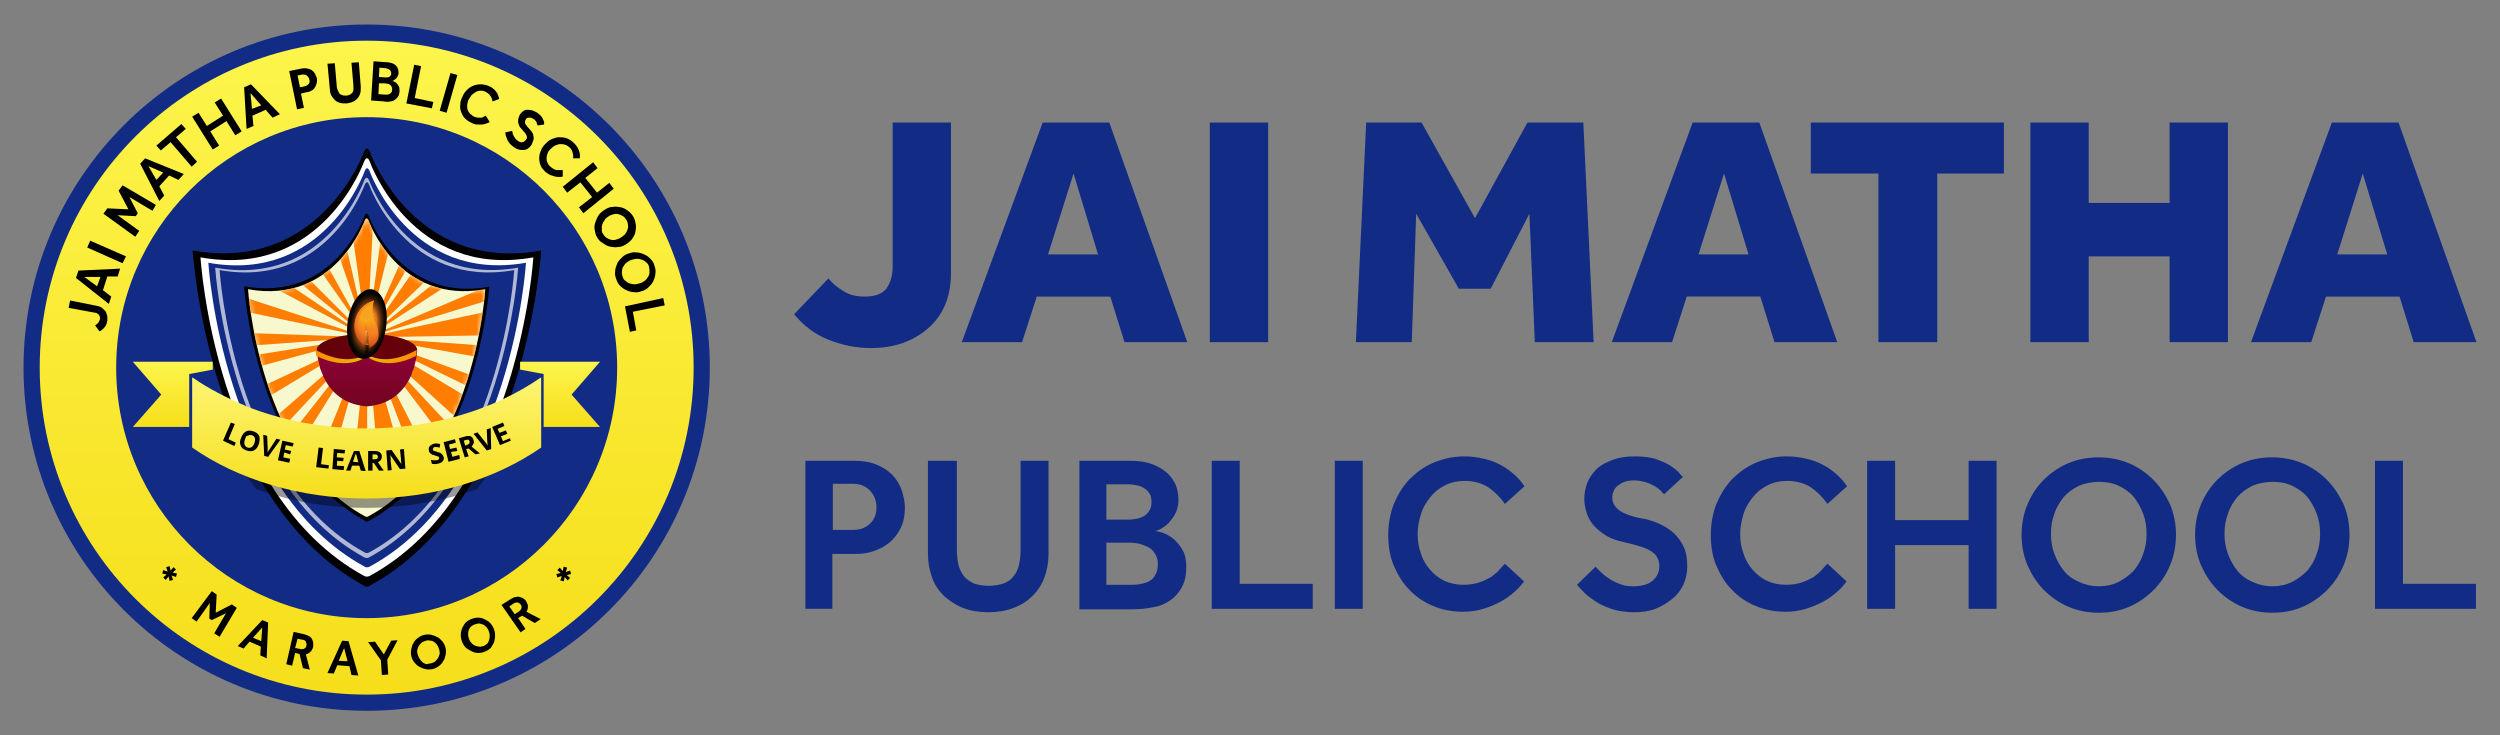 <?xml version="1.0" encoding="UTF-8"?>
<svg xmlns="http://www.w3.org/2000/svg" xmlns:xlink="http://www.w3.org/1999/xlink" version="1.1" id="Layer_1" x="0px" y="0px" viewBox="0 0 510 150" style="enable-background:new 0 0 510 150;" xml:space="preserve">
<rect x="0" y="0" width="510" height="150" fill="#808080" stroke="none"/>
<g>
	<g>
		<path style="fill:#122C86;" d="M169,56.8c0.8,1,1.9,1.9,3.1,2.6c1.2,0.8,2.7,1.1,4.3,1.1c2.1,0,3.5-0.5,4.4-1.6    c0.8-1.1,1.3-2.6,1.3-4.5V25h11.9v30.7c0,2.4-0.4,4.6-1.2,6.5c-0.8,1.9-2,3.5-3.5,4.8c-1.5,1.3-3.2,2.3-5.2,3c-2,0.7-4.2,1-6.5,1    c-3,0-5.8-0.6-8.6-1.7c-2.8-1.1-5.1-2.9-7-5.2L169,56.8z"></path>
		<path style="fill:#122C86;" d="M212.7,25h13.6l15.9,44.8h-12.8l-2.9-9.3h-15l-3,9.3h-12.3L212.7,25z M224,51.9l-5-16.5l-5.2,16.5    H224z"></path>
		<path style="fill:#122C86;" d="M246.8,25h11.9v44.8h-11.9V25z"></path>
		<path style="fill:#122C86;" d="M278.7,25H290l10.9,19.5L311.6,25H323l2.1,44.8h-12L312,43.6l-7.9,15.3h-6.5l-8.7-15.3L288,69.8    h-11.4L278.7,25z"></path>
		<path style="fill:#122C86;" d="M345.3,25h13.6l15.9,44.8H362l-2.9-9.3h-15l-3,9.3h-12.3L345.3,25z M356.7,51.9l-5-16.5l-5.2,16.5    H356.7z"></path>
		<path style="fill:#122C86;" d="M383.2,35.4h-13.8V25h39.4v10.4h-13.6v34.4h-12V35.4z"></path>
		<path style="fill:#122C86;" d="M414.2,25h11.9v16.4h16.5V25h11.9v44.8h-11.9V52.3h-16.5v17.5h-11.9V25z"></path>
		<path style="fill:#122C86;" d="M475.7,25h13.6l15.9,44.8h-12.8l-2.9-9.3h-15l-3,9.3h-12.3L475.7,25z M487,51.9l-5-16.5l-5.2,16.5    H487z"></path>
		<path style="fill:#122C86;" d="M164.4,94h9.7c2.1,0,3.8,0.3,5.2,1c1.3,0.6,2.4,1.4,3.2,2.4s1.3,2,1.6,3.1c0.3,1.1,0.5,2.1,0.5,3    c0,1.7-0.3,3.1-0.9,4.3c-0.6,1.2-1.4,2.2-2.4,3c-1,0.8-2.1,1.3-3.3,1.7c-1.2,0.4-2.4,0.5-3.6,0.5h-4.6v11.2h-5.5V94z M174,108.1    c1.4,0,2.6-0.4,3.5-1.3s1.3-1.9,1.3-3.3c0-1.4-0.5-2.6-1.4-3.5c-0.9-0.9-2-1.3-3.4-1.3h-4.1v9.4H174z"></path>
		<path style="fill:#122C86;" d="M189.5,94h5.7V112c0,1.1,0.1,2.2,0.3,3.1c0.2,0.9,0.6,1.7,1.1,2.4c0.5,0.6,1.2,1.1,2,1.5    c0.8,0.3,1.9,0.5,3.1,0.5c1.2,0,2.3-0.2,3.1-0.5c0.8-0.3,1.5-0.8,2-1.5c0.5-0.6,0.9-1.4,1.1-2.4c0.2-0.9,0.3-2,0.3-3.1V94h5.7V113    c0,1.7-0.3,3.3-0.8,4.7c-0.5,1.4-1.3,2.7-2.4,3.8c-1.1,1.1-2.3,1.9-3.9,2.5c-1.5,0.6-3.3,0.9-5.2,0.9s-3.7-0.3-5.2-0.9    c-1.5-0.6-2.8-1.5-3.9-2.5c-1.1-1.1-1.9-2.3-2.4-3.8c-0.5-1.4-0.8-3-0.8-4.7V94z"></path>
		<path style="fill:#122C86;" d="M220.2,94h10.4c1.6,0,3,0.2,4.2,0.6c1.2,0.4,2.2,1,3.1,1.7c0.8,0.7,1.4,1.5,1.9,2.5    c0.4,1,0.6,2,0.6,3.1c0,1.1-0.2,2-0.6,2.8c-0.4,0.8-0.9,1.4-1.4,2c-0.5,0.5-1.1,0.9-1.6,1.2c-0.5,0.3-0.9,0.4-1.2,0.4    c0.5,0.1,1.2,0.2,1.9,0.5c0.7,0.3,1.4,0.7,2.1,1.3c0.6,0.6,1.2,1.3,1.7,2.2c0.5,0.9,0.7,2,0.7,3.4c0,1.6-0.3,3-0.9,4.1    c-0.6,1.1-1.4,2-2.4,2.7c-1,0.7-2.2,1.2-3.6,1.4c-1.4,0.3-2.9,0.4-4.5,0.4h-10.4V94z M230.3,106c0.6,0,1.1-0.1,1.7-0.2    c0.5-0.1,1-0.3,1.5-0.6c0.4-0.3,0.8-0.7,1-1.1c0.3-0.5,0.4-1,0.4-1.7c0-0.7-0.1-1.3-0.4-1.7c-0.3-0.5-0.6-0.8-1.1-1.1    c-0.4-0.3-0.9-0.5-1.5-0.6c-0.5-0.1-1.1-0.2-1.6-0.2h-4.6v7.2H230.3z M230.6,119.3c0.5,0,1.1,0,1.8-0.1c0.6-0.1,1.3-0.3,1.8-0.5    c0.6-0.3,1.1-0.7,1.4-1.3c0.4-0.6,0.6-1.3,0.6-2.3c0-0.9-0.2-1.6-0.6-2.2c-0.4-0.6-0.8-1-1.4-1.3c-0.6-0.3-1.2-0.5-1.8-0.7    c-0.7-0.1-1.3-0.2-1.9-0.2h-4.8v8.6H230.6z"></path>
		<path style="fill:#122C86;" d="M247.2,94h5.7v25.1h14.9v5.1h-20.6V94z"></path>
		<path style="fill:#122C86;" d="M272.3,94h5.7v30.2h-5.7V94z"></path>
		<path style="fill:#122C86;" d="M310.9,118.6c-0.5,0.7-1.1,1.4-1.9,2.1c-0.8,0.7-1.7,1.4-2.8,2c-1.1,0.6-2.3,1.1-3.6,1.5    c-1.3,0.4-2.7,0.6-4.1,0.6c-2.3,0-4.3-0.4-6.2-1.2c-1.9-0.8-3.5-1.9-4.8-3.3c-1.4-1.4-2.4-3.1-3.2-5c-0.8-1.9-1.1-4-1.1-6.2    c0-2.2,0.4-4.3,1.1-6.2c0.8-1.9,1.8-3.6,3.2-5.1c1.4-1.4,3-2.6,4.9-3.4c1.9-0.8,4-1.3,6.3-1.3c1.5,0,2.8,0.2,4.1,0.5    c1.2,0.3,2.4,0.7,3.4,1.3c1,0.5,1.9,1.2,2.7,1.9c0.8,0.7,1.5,1.5,2.1,2.4l-4,3.6c-1-1.4-2.1-2.5-3.4-3.4c-1.3-0.8-2.9-1.3-4.8-1.3    c-1.5,0-2.8,0.3-4,0.9c-1.2,0.6-2.2,1.4-3,2.4c-0.8,1-1.5,2.1-1.9,3.4c-0.4,1.3-0.7,2.7-0.7,4.1c0,1.4,0.2,2.8,0.7,4.1    c0.4,1.3,1.1,2.4,1.9,3.3c0.8,0.9,1.8,1.7,2.9,2.2c1.1,0.5,2.4,0.8,3.8,0.8c1.3,0,2.4-0.2,3.3-0.5c0.9-0.3,1.7-0.7,2.4-1.1    c0.6-0.5,1.2-0.9,1.6-1.4c0.4-0.5,0.8-0.9,1.2-1.3L310.9,118.6z"></path>
		<path style="fill:#122C86;" d="M325.5,115.6c0.4,0.4,0.8,0.9,1.3,1.3c0.5,0.5,1.1,0.9,1.7,1.3s1.3,0.7,2.1,1    c0.8,0.3,1.6,0.4,2.6,0.4c1.8,0,3.1-0.4,4-1.2c0.9-0.8,1.3-1.8,1.3-2.9c0-0.6-0.1-1.2-0.4-1.7c-0.2-0.5-0.6-0.9-1.2-1.3    c-0.6-0.4-1.3-0.7-2.2-1c-0.9-0.3-2.1-0.6-3.4-0.9c-1.4-0.3-2.6-0.7-3.6-1.3c-1-0.6-1.8-1.3-2.5-2c-0.7-0.8-1.2-1.7-1.5-2.6    c-0.3-1-0.5-1.9-0.5-2.9c0-1.1,0.2-2.2,0.6-3.3c0.4-1,1.1-2,1.9-2.8s2-1.4,3.3-1.9c1.3-0.5,2.9-0.7,4.6-0.7c1.6,0,3,0.2,4.1,0.5    c1.1,0.4,2.1,0.8,2.9,1.3c0.8,0.5,1.4,1,1.8,1.4c0.4,0.5,0.7,0.8,0.9,1l-3.8,3.5c-0.2-0.1-0.4-0.3-0.7-0.7    c-0.3-0.3-0.7-0.6-1.2-0.9c-0.5-0.3-1.1-0.6-1.8-0.8c-0.7-0.2-1.5-0.4-2.4-0.4c-0.8,0-1.5,0.1-2,0.3c-0.6,0.2-1,0.5-1.4,0.8    c-0.4,0.3-0.7,0.7-0.8,1.1c-0.2,0.4-0.3,0.8-0.3,1.2c0,0.5,0.1,1,0.3,1.4c0.2,0.4,0.5,0.8,1,1.2c0.5,0.4,1.1,0.7,1.9,1    c0.8,0.3,1.8,0.6,3.1,0.8c1.2,0.2,2.3,0.6,3.4,1.1c1.1,0.5,2,1.1,2.9,1.9c0.8,0.8,1.5,1.7,2,2.8c0.5,1.1,0.7,2.4,0.7,4    c0,1.3-0.3,2.6-0.8,3.7c-0.5,1.1-1.3,2.1-2.3,2.9c-1,0.8-2.1,1.5-3.4,2c-1.3,0.5-2.8,0.7-4.3,0.7c-1.5,0-2.9-0.2-4.1-0.5    c-1.2-0.4-2.3-0.8-3.3-1.4c-1-0.6-1.8-1.2-2.5-1.8c-0.7-0.7-1.3-1.3-1.8-1.9L325.5,115.6z"></path>
		<path style="fill:#122C86;" d="M376.7,118.6c-0.5,0.7-1.1,1.4-1.9,2.1c-0.8,0.7-1.7,1.4-2.8,2c-1.1,0.6-2.3,1.1-3.6,1.5    c-1.3,0.4-2.7,0.6-4.1,0.6c-2.3,0-4.3-0.4-6.2-1.2c-1.9-0.8-3.5-1.9-4.8-3.3c-1.4-1.4-2.4-3.1-3.2-5c-0.8-1.9-1.1-4-1.1-6.2    c0-2.2,0.4-4.3,1.1-6.2c0.8-1.9,1.8-3.6,3.2-5.1c1.4-1.4,3-2.6,4.9-3.4c1.9-0.8,4-1.3,6.3-1.3c1.5,0,2.8,0.2,4.1,0.5    c1.2,0.3,2.4,0.7,3.4,1.3c1,0.5,1.9,1.2,2.7,1.9c0.8,0.7,1.5,1.5,2.1,2.4l-4,3.6c-1-1.4-2.1-2.5-3.4-3.4c-1.3-0.8-2.9-1.3-4.8-1.3    c-1.5,0-2.8,0.3-4,0.9c-1.2,0.6-2.2,1.4-3,2.4c-0.8,1-1.5,2.1-1.9,3.4c-0.4,1.3-0.7,2.7-0.7,4.1c0,1.4,0.2,2.8,0.7,4.1    c0.4,1.3,1.1,2.4,1.9,3.3c0.8,0.9,1.8,1.7,2.9,2.2c1.1,0.5,2.4,0.8,3.8,0.8c1.3,0,2.4-0.2,3.3-0.5c0.9-0.3,1.7-0.7,2.4-1.1    c0.6-0.5,1.2-0.9,1.6-1.4c0.4-0.5,0.8-0.9,1.2-1.3L376.7,118.6z"></path>
		<path style="fill:#122C86;" d="M380.9,94h5.7v12.1h15V94h5.7v30.2h-5.7v-13h-15v13h-5.7V94z"></path>
		<path style="fill:#122C86;" d="M428.2,125c-2.2,0-4.3-0.4-6.2-1.2c-1.9-0.8-3.6-2-5-3.4c-1.4-1.4-2.5-3.1-3.4-5.1    c-0.8-1.9-1.2-4-1.2-6.2s0.4-4.3,1.2-6.2c0.8-1.9,1.9-3.6,3.3-5c1.4-1.4,3.1-2.6,5-3.4c1.9-0.8,4-1.2,6.2-1.2    c2.2,0,4.3,0.4,6.2,1.2c1.9,0.8,3.6,2,5,3.4c1.4,1.4,2.5,3.1,3.4,5c0.8,1.9,1.2,4,1.2,6.2s-0.4,4.3-1.2,6.2    c-0.8,1.9-1.9,3.6-3.4,5.1c-1.4,1.4-3.1,2.6-5,3.4C432.5,124.6,430.4,125,428.2,125z M428.2,119.6c1.5,0,2.8-0.3,4-0.9    c1.2-0.6,2.2-1.4,3.1-2.3c0.8-1,1.5-2.1,1.9-3.4c0.5-1.3,0.7-2.7,0.7-4.1c0-1.4-0.2-2.8-0.7-4.1c-0.5-1.3-1.1-2.4-1.9-3.4    c-0.8-1-1.9-1.7-3.1-2.3c-1.2-0.6-2.6-0.8-4-0.8c-1.5,0-2.9,0.3-4.1,0.8c-1.2,0.6-2.2,1.3-3.1,2.3c-0.8,1-1.5,2.1-1.9,3.4    c-0.5,1.3-0.7,2.6-0.7,4.1c0,1.4,0.2,2.8,0.7,4.1c0.5,1.3,1.1,2.4,1.9,3.4s1.9,1.8,3.1,2.3C425.4,119.3,426.7,119.6,428.2,119.6z"></path>
		<path style="fill:#122C86;" d="M463.6,125c-2.2,0-4.3-0.4-6.2-1.2c-1.9-0.8-3.6-2-5-3.4c-1.4-1.4-2.5-3.1-3.4-5.1    c-0.8-1.9-1.2-4-1.2-6.2s0.4-4.3,1.2-6.2c0.8-1.9,1.9-3.6,3.3-5c1.4-1.4,3.1-2.6,5-3.4c1.9-0.8,4-1.2,6.2-1.2    c2.2,0,4.3,0.4,6.2,1.2c1.9,0.8,3.6,2,5,3.4c1.4,1.4,2.5,3.1,3.4,5c0.8,1.9,1.2,4,1.2,6.2s-0.4,4.3-1.2,6.2    c-0.8,1.9-1.9,3.6-3.4,5.1c-1.4,1.4-3.1,2.6-5,3.4C467.9,124.6,465.8,125,463.6,125z M463.6,119.6c1.5,0,2.8-0.3,4-0.9    c1.2-0.6,2.2-1.4,3.1-2.3c0.8-1,1.5-2.1,1.9-3.4c0.5-1.3,0.7-2.7,0.7-4.1c0-1.4-0.2-2.8-0.7-4.1c-0.5-1.3-1.1-2.4-1.9-3.4    c-0.8-1-1.9-1.7-3.1-2.3c-1.2-0.6-2.6-0.8-4-0.8c-1.5,0-2.9,0.3-4.1,0.8c-1.2,0.6-2.2,1.3-3.1,2.3c-0.8,1-1.5,2.1-1.9,3.4    c-0.5,1.3-0.7,2.6-0.7,4.1c0,1.4,0.2,2.8,0.7,4.1c0.5,1.3,1.1,2.4,1.9,3.4s1.9,1.8,3.1,2.3C460.8,119.3,462.1,119.6,463.6,119.6z"></path>
		<path style="fill:#122C86;" d="M484.5,94h5.7v25.1h14.9v5.1h-20.6V94z"></path>
	</g>
	<g>
		<circle style="fill:#122C86;" cx="74.8" cy="75" r="70"></circle>
		<linearGradient id="SVGID_1_" gradientUnits="userSpaceOnUse" x1="74.846" y1="8.301" x2="74.846" y2="141.699">
			<stop offset="0" style="stop-color:#FDF54C"></stop>
			<stop offset="1" style="stop-color:#F6DE1A"></stop>
		</linearGradient>
		<circle style="fill:url(#SVGID_1_);" cx="74.8" cy="75" r="66.7"></circle>
		<circle style="fill:#122C86;" cx="74.8" cy="75" r="51.1"></circle>
		<g>
			<path d="M33.3,116.3l0.9,0.3l-0.3-0.9l0.7-0.2l0.2,0.9l0.6-0.7l0.5,0.5l-0.7,0.6l0.9,0.2l-0.2,0.7l-0.9-0.3l0.3,0.9l-0.7,0.2     l-0.2-0.9l-0.6,0.7l-0.5-0.5l0.7-0.6l-0.9-0.2L33.3,116.3z"></path>
			<path d="M43.2,120.6l1,0.7L44,125l3.3-1.7l1,0.7l-3.5,5.9l-1.1-0.7l2.4-4.1l-2.9,1.4l-0.5-0.3l0.1-3.2l-2.7,3.8l-1-0.7     L43.2,120.6z"></path>
			<path d="M53.5,126.5l1.2,0.5l-0.3,7.3l-1.3-0.6l0.1-1.8l-2.3-1l-1.2,1.4l-1.2-0.5L53.5,126.5z M53.3,130.8l0.2-2.8l-1.9,2.1     L53.3,130.8z"></path>
			<path d="M59.9,128.9l2.2,0.5c0.4,0.1,0.8,0.3,1,0.4c0.3,0.2,0.5,0.4,0.6,0.7c0.1,0.2,0.2,0.5,0.2,0.7c0,0.3,0,0.5,0,0.7     c-0.1,0.4-0.3,0.8-0.5,1c-0.3,0.3-0.6,0.5-1,0.6l0.8,3.1l-1.4-0.3l-0.7-2.9l-0.9-0.2l-0.6,2.6l-1.2-0.3L59.9,128.9z M61.3,132.4     c0.3,0.1,0.6,0,0.8-0.1c0.2-0.1,0.4-0.3,0.4-0.6c0.1-0.3,0-0.5-0.1-0.8c-0.1-0.2-0.4-0.4-0.7-0.4l-1-0.2l-0.5,1.9L61.3,132.4z"></path>
			<path d="M69.8,130.7l1.3,0.1l2,7l-1.4-0.1l-0.4-1.8l-2.5-0.2l-0.7,1.7l-1.3-0.1L69.8,130.7z M70.9,134.9l-0.7-2.7l-1.1,2.6     L70.9,134.9z"></path>
			<path d="M77.7,134.7l-2.6-3.7l1.4-0.1l1.8,2.6l1.5-2.8l1.3-0.1l-2.1,4l0.2,3l-1.3,0.1L77.7,134.7z"></path>
			<path d="M88.2,136.5c-0.5,0.1-1,0.1-1.4,0c-0.5-0.1-0.9-0.3-1.3-0.5c-0.4-0.2-0.7-0.6-1-0.9c-0.3-0.4-0.5-0.8-0.6-1.3     c-0.1-0.5-0.1-1,0-1.4c0.1-0.5,0.2-0.9,0.5-1.3c0.2-0.4,0.5-0.7,0.9-1c0.4-0.3,0.8-0.5,1.3-0.6c0.5-0.1,1-0.1,1.4,0     s0.9,0.3,1.3,0.5c0.4,0.2,0.7,0.6,1,0.9c0.3,0.4,0.5,0.8,0.6,1.3c0.1,0.5,0.1,1,0,1.4c-0.1,0.5-0.2,0.9-0.5,1.3     c-0.2,0.4-0.5,0.7-0.9,1C89.1,136.2,88.7,136.4,88.2,136.5z M88,135.3c0.3-0.1,0.6-0.2,0.8-0.4c0.2-0.2,0.4-0.4,0.6-0.7     c0.1-0.3,0.2-0.5,0.3-0.8c0-0.3,0-0.6-0.1-0.9c-0.1-0.3-0.2-0.6-0.4-0.9c-0.2-0.3-0.4-0.5-0.6-0.6c-0.2-0.2-0.5-0.3-0.8-0.3     c-0.3-0.1-0.6-0.1-0.9,0c-0.3,0.1-0.6,0.2-0.9,0.4c-0.2,0.2-0.4,0.4-0.6,0.7c-0.1,0.3-0.2,0.5-0.3,0.8c0,0.3,0,0.6,0.1,0.9     c0.1,0.3,0.2,0.6,0.4,0.9c0.2,0.3,0.4,0.5,0.6,0.7c0.2,0.2,0.5,0.3,0.8,0.4C87.3,135.4,87.6,135.4,88,135.3z"></path>
			<path d="M99,132.9c-0.5,0.2-0.9,0.3-1.4,0.3c-0.5,0-0.9-0.1-1.3-0.3c-0.4-0.2-0.8-0.4-1.2-0.7c-0.3-0.3-0.6-0.7-0.8-1.2     c-0.2-0.5-0.3-0.9-0.3-1.4c0-0.5,0.1-0.9,0.2-1.3c0.2-0.4,0.4-0.8,0.7-1.2c0.3-0.3,0.7-0.6,1.2-0.8c0.5-0.2,0.9-0.3,1.4-0.3     c0.5,0,0.9,0.1,1.3,0.3c0.4,0.2,0.8,0.4,1.1,0.7c0.3,0.3,0.6,0.7,0.8,1.2s0.3,0.9,0.3,1.4c0,0.5-0.1,0.9-0.2,1.4     c-0.2,0.4-0.4,0.8-0.7,1.2C99.9,132.4,99.5,132.7,99,132.9z M98.6,131.8c0.3-0.1,0.6-0.3,0.8-0.5c0.2-0.2,0.3-0.5,0.4-0.8     c0.1-0.3,0.1-0.6,0.1-0.9c0-0.3-0.1-0.6-0.2-0.9c-0.1-0.3-0.3-0.6-0.5-0.8c-0.2-0.2-0.4-0.4-0.7-0.5c-0.3-0.1-0.5-0.2-0.8-0.2     c-0.3,0-0.6,0.1-0.9,0.2c-0.3,0.1-0.6,0.3-0.8,0.5c-0.2,0.2-0.3,0.5-0.4,0.7c-0.1,0.3-0.1,0.6-0.1,0.9c0,0.3,0.1,0.6,0.2,0.9     c0.1,0.3,0.3,0.6,0.5,0.8c0.2,0.2,0.4,0.4,0.7,0.5c0.3,0.1,0.5,0.2,0.8,0.2C97.9,132,98.2,131.9,98.6,131.8z"></path>
			<path d="M102.3,123.4l1.9-1.2c0.4-0.2,0.7-0.4,1-0.4c0.3-0.1,0.6-0.1,0.9,0c0.3,0.1,0.5,0.2,0.7,0.3c0.2,0.2,0.4,0.3,0.5,0.5     c0.2,0.4,0.4,0.7,0.4,1.1c0,0.4-0.1,0.8-0.3,1.1l2.9,1.5l-1.2,0.8l-2.6-1.5l-0.8,0.5l1.5,2.2l-1,0.7L102.3,123.4z M105.9,124.7     c0.3-0.2,0.4-0.4,0.5-0.7c0-0.3,0-0.5-0.2-0.7c-0.2-0.2-0.4-0.4-0.6-0.4c-0.3,0-0.5,0-0.8,0.2l-0.9,0.6l1.1,1.6L105.9,124.7z"></path>
			<path d="M114.3,118.4l0.3-0.9l-0.9,0.3l-0.2-0.7l0.9-0.2l-0.7-0.6l0.5-0.5l0.6,0.7l0.2-0.9l0.7,0.2l-0.3,0.9l0.9-0.3l0.2,0.7     l-0.9,0.2l0.7,0.6l-0.5,0.5l-0.6-0.7l-0.2,0.9L114.3,118.4z"></path>
		</g>
		<g>
			<path d="M19.4,66.4c0.3-0.2,0.5-0.4,0.7-0.6c0.1-0.2,0.2-0.4,0.3-0.7c0-0.1,0-0.3,0-0.4c0-0.1-0.1-0.3-0.2-0.4     C20.2,64.2,20,64,19.9,64c-0.1-0.1-0.3-0.2-0.5-0.2l-5.4-1l0.3-1.5l5.5,1.1c0.5,0.1,0.8,0.2,1.1,0.5c0.3,0.2,0.5,0.5,0.7,0.7     c0.1,0.3,0.2,0.6,0.3,0.9c0,0.3,0,0.6,0,0.9c-0.1,0.6-0.3,1.1-0.6,1.4c-0.3,0.4-0.6,0.6-1,0.8L19.4,66.4z"></path>
			<path d="M15.5,56.7l0.5-1.5l8.5-0.4l-0.5,1.6l-2.1,0l-0.9,2.8l1.7,1.3l-0.5,1.5L15.5,56.7z M20.5,56.5l-3.3,0l2.6,1.9L20.5,56.5z     "></path>
			<path d="M17.8,50.5l0.6-1.4l7.3,3.2L25,53.7L17.8,50.5z"></path>
			<path d="M21.1,43.6l0.8-1.1l4.3,0.2l-2-3.8l0.8-1.1l6.8,4L31.1,43l-4.7-2.8l1.7,3.3l-0.4,0.6l-3.7-0.2l4.4,3.2l-0.8,1.2     L21.1,43.6z"></path>
			<path d="M28.6,33.4l1-1.1l7.9,3.2l-1.1,1.2l-1.9-0.9l-2,2.2l1,1.9l-1,1.1L28.6,33.4z M33.3,35.2l-3-1.3l1.6,2.8L33.3,35.2z"></path>
			<path d="M34.8,29l-2,1.7l-0.9-1l5.1-4.4l0.9,1l-2,1.7l4.3,5l-1.1,1L34.8,29z"></path>
			<path d="M39.2,23.8l1.3-0.8l1.7,2.7l3.3-2.1l-1.7-2.7l1.3-0.8l4.2,6.7l-1.3,0.8l-1.8-2.9l-3.3,2.1l1.8,2.9l-1.3,0.8L39.2,23.8z"></path>
			<path d="M49.8,17.8l1.4-0.6l5.9,6.1L55.6,24l-1.4-1.6l-2.7,1.2l0.2,2.1l-1.4,0.6L49.8,17.8z M53.3,21.5L51.1,19l0.3,3.2     L53.3,21.5z"></path>
			<path d="M59,14.5l2.4-0.5c0.5-0.1,1-0.1,1.4,0c0.4,0.1,0.7,0.2,0.9,0.4c0.3,0.2,0.4,0.4,0.6,0.7c0.1,0.3,0.2,0.5,0.3,0.7     c0.1,0.4,0.1,0.8,0,1.2c-0.1,0.3-0.2,0.6-0.4,0.9c-0.2,0.3-0.4,0.5-0.7,0.6c-0.3,0.2-0.6,0.3-0.9,0.3l-1.2,0.3l0.6,2.9l-1.4,0.3     L59,14.5z M62.2,17.6c0.4-0.1,0.6-0.3,0.8-0.5c0.2-0.3,0.2-0.6,0.1-0.9c-0.1-0.4-0.3-0.6-0.5-0.8c-0.3-0.2-0.6-0.2-0.9-0.2     l-1,0.2l0.5,2.4L62.2,17.6z"></path>
			<path d="M66.8,13l1.5-0.1l0.4,4.7c0,0.3,0.1,0.6,0.2,0.8c0.1,0.2,0.2,0.4,0.3,0.6c0.1,0.2,0.3,0.3,0.6,0.4     c0.2,0.1,0.5,0.1,0.8,0.1c0.3,0,0.6-0.1,0.8-0.2c0.2-0.1,0.4-0.3,0.5-0.4c0.1-0.2,0.2-0.4,0.2-0.6c0-0.2,0-0.5,0-0.8l-0.4-4.7     l1.5-0.1l0.4,5c0,0.4,0,0.9-0.1,1.3c-0.1,0.4-0.3,0.7-0.5,1c-0.3,0.3-0.6,0.6-0.9,0.7c-0.4,0.2-0.8,0.3-1.3,0.4     c-0.5,0-1,0-1.4-0.1c-0.4-0.1-0.8-0.3-1.1-0.6c-0.3-0.3-0.5-0.6-0.7-0.9c-0.2-0.4-0.3-0.8-0.3-1.2L66.8,13z"></path>
			<path d="M76.2,12.5l2.7,0.2c0.4,0,0.8,0.1,1.1,0.2c0.3,0.1,0.6,0.3,0.8,0.5c0.2,0.2,0.3,0.4,0.4,0.7c0.1,0.3,0.1,0.5,0.1,0.8     c0,0.3-0.1,0.5-0.2,0.7c-0.1,0.2-0.2,0.4-0.4,0.5c-0.1,0.1-0.3,0.2-0.4,0.3c-0.1,0.1-0.3,0.1-0.3,0.1c0.1,0,0.3,0.1,0.5,0.2     c0.2,0.1,0.4,0.2,0.5,0.4c0.2,0.2,0.3,0.4,0.4,0.6c0.1,0.2,0.1,0.5,0.1,0.9c0,0.4-0.1,0.8-0.3,1.1c-0.2,0.3-0.4,0.5-0.7,0.7     c-0.3,0.2-0.6,0.3-0.9,0.3c-0.4,0.1-0.7,0.1-1.2,0l-2.7-0.2L76.2,12.5z M78.4,19.3c0.1,0,0.3,0,0.5,0c0.2,0,0.3,0,0.5-0.1     c0.2-0.1,0.3-0.2,0.4-0.3c0.1-0.1,0.2-0.3,0.2-0.6c0-0.2,0-0.4-0.1-0.6c-0.1-0.2-0.2-0.3-0.3-0.4c-0.1-0.1-0.3-0.2-0.5-0.2     c-0.2,0-0.3-0.1-0.5-0.1L77.3,17l-0.1,2.2L78.4,19.3z M78.6,15.8c0.1,0,0.3,0,0.4,0c0.1,0,0.3-0.1,0.4-0.1     c0.1-0.1,0.2-0.2,0.3-0.3c0.1-0.1,0.1-0.3,0.1-0.4c0-0.2,0-0.3-0.1-0.5c-0.1-0.1-0.1-0.2-0.3-0.3c-0.1-0.1-0.2-0.1-0.4-0.2     c-0.1,0-0.3-0.1-0.4-0.1l-1.2-0.1l-0.1,1.9L78.6,15.8z"></path>
			<path d="M84.5,13.2l1.4,0.3L84.6,20l3.8,0.8l-0.3,1.3l-5.2-1L84.5,13.2z"></path>
			<path d="M91.9,14.9l1.4,0.4L91.1,23l-1.4-0.4L91.9,14.9z"></path>
			<path d="M99.9,24.9c-0.2,0.1-0.4,0.2-0.7,0.3c-0.3,0.1-0.6,0.2-0.9,0.2c-0.3,0-0.7,0-1,0c-0.3,0-0.7-0.1-1-0.3     c-0.5-0.2-1-0.5-1.4-0.9c-0.4-0.4-0.6-0.8-0.8-1.3c-0.2-0.5-0.3-1-0.2-1.5c0-0.5,0.1-1.1,0.4-1.6c0.2-0.5,0.5-1,0.9-1.4     c0.4-0.4,0.8-0.7,1.3-0.9c0.5-0.2,1-0.3,1.5-0.3c0.5,0,1.1,0.1,1.6,0.3c0.4,0.2,0.7,0.3,0.9,0.5c0.3,0.2,0.5,0.4,0.7,0.7     c0.2,0.2,0.3,0.5,0.4,0.7c0.1,0.3,0.2,0.5,0.2,0.8l-1.3,0.5c-0.1-0.4-0.2-0.8-0.5-1.2c-0.2-0.3-0.6-0.6-1-0.8     c-0.4-0.2-0.7-0.2-1-0.2c-0.3,0-0.7,0.1-1,0.3c-0.3,0.2-0.6,0.4-0.8,0.6c-0.2,0.3-0.4,0.6-0.6,0.9c-0.2,0.4-0.2,0.7-0.3,1.1     c0,0.4,0,0.7,0.1,1c0.1,0.3,0.3,0.6,0.5,0.8c0.2,0.2,0.5,0.4,0.8,0.6c0.3,0.1,0.6,0.2,0.8,0.2c0.3,0,0.5,0,0.7,0     c0.2,0,0.4-0.1,0.5-0.2c0.2-0.1,0.3-0.1,0.4-0.2L99.9,24.9z"></path>
			<path d="M104.5,26.7c0,0.1,0,0.3,0.1,0.5c0,0.2,0.1,0.4,0.2,0.5c0.1,0.2,0.2,0.4,0.3,0.5c0.1,0.2,0.3,0.3,0.5,0.5     c0.4,0.3,0.7,0.4,1,0.3c0.3-0.1,0.5-0.2,0.7-0.5c0.1-0.1,0.2-0.3,0.2-0.4c0-0.1,0-0.3-0.1-0.5c-0.1-0.2-0.2-0.3-0.3-0.5     c-0.2-0.2-0.4-0.4-0.6-0.7c-0.3-0.3-0.5-0.5-0.6-0.8c-0.1-0.3-0.2-0.5-0.2-0.8c0-0.3,0-0.5,0.1-0.8c0.1-0.3,0.2-0.5,0.3-0.7     c0.2-0.2,0.4-0.5,0.6-0.6c0.2-0.2,0.5-0.3,0.8-0.3c0.3,0,0.6,0,1,0.1c0.4,0.1,0.7,0.3,1.1,0.5c0.3,0.2,0.6,0.5,0.8,0.7     c0.2,0.2,0.3,0.5,0.4,0.7c0.1,0.2,0.2,0.4,0.2,0.6c0,0.2,0,0.3,0,0.4l-1.3,0.2c0,0,0-0.1-0.1-0.2s-0.1-0.2-0.1-0.4     c-0.1-0.1-0.1-0.3-0.3-0.4c-0.1-0.2-0.3-0.3-0.5-0.4c-0.2-0.1-0.3-0.2-0.5-0.2c-0.2,0-0.3,0-0.4,0c-0.1,0-0.2,0.1-0.3,0.1     c-0.1,0.1-0.2,0.1-0.2,0.2c-0.1,0.1-0.1,0.2-0.2,0.4c0,0.1,0,0.3,0,0.4c0,0.1,0.1,0.3,0.3,0.5c0.1,0.2,0.3,0.4,0.5,0.6     c0.2,0.2,0.4,0.5,0.6,0.7c0.2,0.3,0.3,0.5,0.3,0.8c0.1,0.3,0.1,0.6,0,0.9c-0.1,0.3-0.2,0.6-0.4,1c-0.2,0.3-0.4,0.5-0.7,0.7     c-0.3,0.2-0.6,0.3-0.9,0.3c-0.3,0-0.7,0-1-0.1c-0.4-0.1-0.7-0.3-1-0.5c-0.3-0.2-0.6-0.5-0.8-0.7c-0.2-0.3-0.4-0.5-0.5-0.8     c-0.1-0.3-0.2-0.5-0.3-0.8c-0.1-0.2-0.1-0.5-0.1-0.7L104.5,26.7z"></path>
			<path d="M114.8,36c-0.2,0.1-0.5,0.1-0.7,0.1c-0.3,0-0.6,0-0.9-0.1c-0.3-0.1-0.6-0.2-1-0.3c-0.3-0.2-0.6-0.4-0.9-0.6     c-0.4-0.4-0.8-0.8-1-1.3c-0.2-0.5-0.3-1-0.3-1.5c0-0.5,0.1-1,0.3-1.5c0.2-0.5,0.5-1,0.9-1.4c0.4-0.4,0.8-0.8,1.3-1     c0.5-0.2,1-0.4,1.5-0.4c0.5,0,1,0,1.6,0.2c0.5,0.2,1,0.5,1.4,0.9c0.3,0.3,0.5,0.5,0.7,0.8c0.2,0.3,0.3,0.6,0.4,0.8     c0.1,0.3,0.2,0.6,0.2,0.8c0,0.3,0,0.6,0,0.8l-1.4,0c0.1-0.4,0-0.9-0.1-1.2c-0.1-0.4-0.3-0.8-0.7-1.1c-0.3-0.3-0.6-0.4-0.9-0.5     c-0.3-0.1-0.7-0.1-1-0.1c-0.3,0-0.7,0.2-1,0.3c-0.3,0.2-0.6,0.4-0.9,0.7c-0.3,0.3-0.5,0.6-0.6,0.9c-0.1,0.3-0.2,0.6-0.2,1     c0,0.3,0,0.6,0.2,0.9c0.1,0.3,0.3,0.6,0.6,0.8c0.2,0.2,0.5,0.4,0.7,0.5c0.2,0.1,0.4,0.2,0.7,0.2c0.2,0,0.4,0,0.6,0     c0.2,0,0.3,0,0.5,0L114.8,36z"></path>
			<path d="M121,33.1l0.9,1.2l-2.5,2l2.4,3l2.5-2l0.9,1.2l-6.2,5l-0.9-1.2l2.7-2.1l-2.4-3l-2.7,2.1l-0.9-1.2L121,33.1z"></path>
			<path d="M121.8,48.4c-0.3-0.5-0.4-1-0.5-1.6c-0.1-0.5,0-1.1,0.2-1.6c0.2-0.5,0.4-1,0.7-1.4c0.3-0.4,0.8-0.8,1.3-1.1     c0.5-0.3,1-0.5,1.6-0.5c0.5-0.1,1.1,0,1.6,0.1c0.5,0.1,1,0.4,1.4,0.7c0.4,0.3,0.8,0.7,1.1,1.2c0.3,0.5,0.4,1,0.5,1.6     c0.1,0.5,0,1.1-0.1,1.6c-0.1,0.5-0.4,1-0.7,1.4c-0.3,0.4-0.8,0.8-1.3,1.1c-0.5,0.3-1,0.5-1.6,0.5c-0.5,0.1-1.1,0-1.6-0.1     c-0.5-0.1-1-0.4-1.4-0.7C122.4,49.3,122.1,48.9,121.8,48.4z M123,47.7c0.2,0.3,0.4,0.6,0.7,0.8c0.3,0.2,0.6,0.3,0.9,0.4     c0.3,0.1,0.7,0.1,1,0c0.4-0.1,0.7-0.2,1-0.4c0.3-0.2,0.6-0.4,0.9-0.7c0.2-0.3,0.4-0.6,0.5-0.9c0.1-0.3,0.2-0.6,0.1-1     c0-0.3-0.1-0.7-0.3-1c-0.2-0.3-0.4-0.6-0.7-0.8c-0.3-0.2-0.6-0.3-0.9-0.4c-0.3-0.1-0.7-0.1-1,0c-0.4,0.1-0.7,0.2-1,0.4     c-0.3,0.2-0.6,0.4-0.8,0.7c-0.2,0.3-0.4,0.6-0.5,0.9c-0.1,0.3-0.2,0.6-0.1,1C122.7,47,122.8,47.4,123,47.7z"></path>
			<path d="M125.7,56.9c-0.2-0.5-0.3-1.1-0.2-1.6c0-0.5,0.2-1,0.4-1.5c0.2-0.5,0.6-0.9,1-1.3c0.4-0.4,0.9-0.7,1.4-0.8     c0.5-0.2,1.1-0.3,1.6-0.2c0.5,0,1.1,0.2,1.5,0.4c0.5,0.2,0.9,0.5,1.3,0.9c0.4,0.4,0.7,0.9,0.8,1.4c0.2,0.5,0.3,1.1,0.2,1.6     c0,0.5-0.2,1-0.4,1.5c-0.2,0.5-0.6,0.9-1,1.3c-0.4,0.4-0.9,0.7-1.4,0.8c-0.5,0.2-1.1,0.3-1.6,0.2c-0.5,0-1.1-0.2-1.5-0.4     c-0.5-0.2-0.9-0.5-1.3-0.9C126.1,57.9,125.9,57.5,125.7,56.9z M127,56.4c0.1,0.4,0.3,0.7,0.6,0.9c0.2,0.2,0.5,0.4,0.8,0.5     c0.3,0.1,0.7,0.2,1,0.2c0.4,0,0.7-0.1,1.1-0.2c0.4-0.1,0.7-0.3,1-0.5c0.3-0.2,0.5-0.5,0.7-0.8c0.2-0.3,0.3-0.6,0.3-1     c0-0.3,0-0.7-0.1-1.1c-0.1-0.4-0.3-0.7-0.6-0.9c-0.2-0.2-0.5-0.4-0.8-0.5c-0.3-0.1-0.6-0.2-1-0.2c-0.4,0-0.7,0.1-1.1,0.2     c-0.4,0.1-0.7,0.3-1,0.5c-0.3,0.2-0.5,0.5-0.7,0.8c-0.2,0.3-0.3,0.6-0.3,1C126.8,55.7,126.9,56.1,127,56.4z"></path>
			<path d="M135.3,60.8l0.3,1.5l-6.5,1.3l0.7,3.8l-1.3,0.3l-1-5.2L135.3,60.8z"></path>
		</g>
		<g>
			<path d="M75.4,119.5c31.9-17.3,35-68.4,35-68.4c-26.1,4.7-35-20.2-35-20.2s-0.5-1.4-1.1,0c0,0-8.9,24.8-35,20.2     c0,0,3.1,51.1,35,68.4C74.3,119.5,74.8,119.9,75.4,119.5z"></path>
			<path style="fill:#FFFFFF;" d="M75.4,117.5c30.5-16.6,33.4-65,33.4-65C83.9,57,75.4,32.9,75.4,32.9s-0.5-1.4-1.1,0     c0,0-8.5,24.1-33.4,19.6c0,0,2.9,48.4,33.4,65C74.3,117.5,74.8,117.8,75.4,117.5z"></path>
			<path style="fill:#122C86;" d="M75.4,115.6c29.1-15.8,31.9-62,31.9-62c-23.8,4.2-31.9-18.7-31.9-18.7s-0.5-1.3-1,0     c0,0-8.1,23-31.9,18.7c0,0,2.8,46.2,31.9,62C74.3,115.6,74.8,115.9,75.4,115.6z"></path>
			<path style="fill:#B1B8D6;" d="M75.3,113.7c27.7-15.1,30.4-59.1,30.4-59.1c-22.6,4-30.4-17.8-30.4-17.8s-0.5-1.2-1,0     c0,0-7.7,21.9-30.4,17.8c0,0,2.7,44,30.4,59.1C74.4,113.7,74.8,114,75.3,113.7z"></path>
			<path style="fill:#122C86;" d="M75.3,112.7c27-14.7,29.6-57.6,29.6-57.6c-22.1,3.9-29.6-17.4-29.6-17.4s-0.4-1.2-0.9,0     c0,0-7.5,21.3-29.6,17.4c0,0,2.6,42.9,29.6,57.6C74.4,112.7,74.8,113,75.3,112.7z"></path>
			<path d="M75.2,106.3c22.4-12.2,24.6-47.8,24.6-47.8C81.5,61.8,75.2,44,75.2,44s-0.4-1-0.8,0c0,0-6.3,17.7-24.6,14.4     c0,0,2.2,35.6,24.6,47.8C74.5,106.3,74.8,106.5,75.2,106.3z"></path>
			<path style="fill:#F7F8CE;" d="M75.2,105.3C97,93.5,99,59,99,59c-17.8,3.2-23.8-14-23.8-14s-0.4-1-0.8,0c0,0-6.1,17.2-23.8,14     c0,0,2.1,34.5,23.8,46.3C74.5,105.3,74.8,105.6,75.2,105.3z"></path>
		</g>
		<g>
			<defs>
				<path id="SVGID_2_" d="M75.2,105.3C97,93.5,99,59,99,59c-17.8,3.2-23.8-14-23.8-14s-0.4-1-0.8,0c0,0-6.1,17.2-23.8,14      c0,0,2.1,34.5,23.8,46.3C74.5,105.3,74.8,105.6,75.2,105.3z"></path>
			</defs>
			<clipPath id="SVGID_3_">
				<use xlink:href="#SVGID_2_" style="overflow:visible;"></use>
			</clipPath>
			<defs>
				<filter id="Adobe_OpacityMaskFilter" filterUnits="userSpaceOnUse" x="49.7" y="43.6" width="50.4" height="50.4">
					<feColorMatrix type="matrix" values="1 0 0 0 0  0 1 0 0 0  0 0 1 0 0  0 0 0 1 0"></feColorMatrix>
				</filter>
			</defs>
			<mask maskUnits="userSpaceOnUse" x="49.7" y="43.6" width="50.4" height="50.4" id="SVGID_4_">
				<g style="filter:url(#Adobe_OpacityMaskFilter);">
					<radialGradient id="SVGID_5_" cx="74.622" cy="62.73" r="26.813" gradientUnits="userSpaceOnUse">
						<stop offset="0" style="stop-color:#FFFFFF"></stop>
						<stop offset="3.284332e-02" style="stop-color:#E1E1E1"></stop>
						<stop offset="9.072392e-02" style="stop-color:#B2B2B2"></stop>
						<stop offset="0.154" style="stop-color:#888888"></stop>
						<stop offset="0.221" style="stop-color:#636363"></stop>
						<stop offset="0.292" style="stop-color:#444444"></stop>
						<stop offset="0.37" style="stop-color:#2B2B2B"></stop>
						<stop offset="0.457" style="stop-color:#181818"></stop>
						<stop offset="0.558" style="stop-color:#0A0A0A"></stop>
						<stop offset="0.684" style="stop-color:#020202"></stop>
						<stop offset="0.92" style="stop-color:#000000"></stop>
					</radialGradient>
					<rect x="47.8" y="42.3" style="clip-path:url(#SVGID_3_);fill:url(#SVGID_5_);" width="53.9" height="53.3"></rect>
				</g>
			</mask>
			<g style="clip-path:url(#SVGID_3_);mask:url(#SVGID_4_);">
				<g>
					<polygon style="fill:#FF7D00;" points="74.9,68.8 79.3,94 82.1,94      "></polygon>
				</g>
				<g>
					<polygon style="fill:#FF7D00;" points="74.9,68.8 100.1,87.9 100.1,83.9      "></polygon>
				</g>
				<g>
					<polygon style="fill:#FF7D00;" points="74.9,68.8 100.1,66.2 100.1,63.4      "></polygon>
				</g>
				<g>
					<polygon style="fill:#FF7D00;" points="74.9,68.8 96.8,43.6 92.5,43.6      "></polygon>
				</g>
				<g>
					<polygon style="fill:#FF7D00;" points="71.3,43.6 74.9,68.8 74,43.6      "></polygon>
				</g>
				<g>
					<polygon style="fill:#FF7D00;" points="49.7,43.6 49.7,48.4 74.9,68.8 49.7,43.6      "></polygon>
				</g>
				<g>
					<polygon style="fill:#FF7D00;" points="49.7,67.9 49.7,70.6 74.9,68.8      "></polygon>
				</g>
				<g>
					<polygon style="fill:#FF7D00;" points="49.7,90.7 49.7,94 51.4,94 74.9,68.8      "></polygon>
				</g>
				<g>
					<polygon style="fill:#FF7D00;" points="72.2,94 74.9,94 74.9,68.8      "></polygon>
				</g>
				<g>
					<polygon style="fill:#FF7D00;" points="74.9,68.8 93.9,94 98.4,94      "></polygon>
				</g>
				<g>
					<polygon style="fill:#FF7D00;" points="74.9,68.8 100.1,73.3 100.1,70.6      "></polygon>
				</g>
				<g>
					<polygon style="fill:#FF7D00;" points="74.9,68.8 100.1,52.5 100.1,48.4      "></polygon>
				</g>
				<g>
					<polygon style="fill:#FF7D00;" points="74.9,68.8 81.2,43.6 78.4,43.6      "></polygon>
				</g>
				<g>
					<polygon style="fill:#FF7D00;" points="57.2,43.6 74.9,68.8 60.9,43.6      "></polygon>
				</g>
				<g>
					<polygon style="fill:#FF7D00;" points="49.7,60.6 49.7,63.5 74.9,68.8      "></polygon>
				</g>
				<g>
					<polygon style="fill:#FF7D00;" points="49.7,80.6 49.7,84 74.9,68.8      "></polygon>
				</g>
				<g>
					<polygon style="fill:#FF7D00;" points="64.7,94 67.7,94 74.9,68.8      "></polygon>
				</g>
				<g>
					<polygon style="fill:#FF7D00;" points="74.9,68.8 84.5,94 87.8,94      "></polygon>
				</g>
				<g>
					<polygon style="fill:#FF7D00;" points="74.9,68.8 100.1,81.1 100.1,78      "></polygon>
				</g>
				<g>
					<polygon style="fill:#FF7D00;" points="74.9,68.8 100.1,61.1 100.1,58.1      "></polygon>
				</g>
				<g>
					<polygon style="fill:#FF7D00;" points="74.9,68.8 89.5,43.6 86.1,43.6      "></polygon>
				</g>
				<g>
					<polygon style="fill:#FF7D00;" points="66.2,43.6 74.9,68.8 69.1,43.6      "></polygon>
				</g>
				<g>
					<polygon style="fill:#FF7D00;" points="49.7,51.8 49.7,55.4 74.9,68.8      "></polygon>
				</g>
				<g>
					<polygon style="fill:#FF7D00;" points="49.7,72.8 49.7,75.6 74.9,68.8      "></polygon>
				</g>
				<g>
					<polygon style="fill:#FF7D00;" points="55.1,94 59.1,94 74.9,68.8      "></polygon>
				</g>
				<g>
					<polygon style="fill:#FF7D00;" points="74.9,68.8 77.1,94 79.8,94      "></polygon>
				</g>
				<g>
					<polygon style="fill:#FF7D00;" points="74.9,68.8 100.1,91.6 100.1,87.1      "></polygon>
				</g>
				<g>
					<polygon style="fill:#FF7D00;" points="74.9,68.8 100.1,68.4 100.1,65.7      "></polygon>
				</g>
				<g>
					<polygon style="fill:#FF7D00;" points="74.9,68.8 100.1,44.5 100.1,43.6 96,43.6      "></polygon>
				</g>
				<g>
					<polygon style="fill:#FF7D00;" points="73.5,43.6 74.9,68.8 76.2,43.6      "></polygon>
				</g>
			</g>
		</g>
		<g>
			<g>
				<linearGradient id="SVGID_6_" gradientUnits="userSpaceOnUse" x1="35.271" y1="73.821" x2="35.271" y2="87.143">
					<stop offset="0" style="stop-color:#FDF54C"></stop>
					<stop offset="1" style="stop-color:#F6DE1A"></stop>
				</linearGradient>
				<polygon style="fill:url(#SVGID_6_);" points="27.1,73.8 43.4,73.8 43.4,75.4 38.6,76.3 38.6,87.1 27.1,87.1 32.9,80.5     "></polygon>
			</g>
			<g>
				<linearGradient id="SVGID_7_" gradientUnits="userSpaceOnUse" x1="114.249" y1="73.821" x2="114.249" y2="87.143">
					<stop offset="0" style="stop-color:#FDF54C"></stop>
					<stop offset="1" style="stop-color:#F6DE1A"></stop>
				</linearGradient>
				<polygon style="fill:url(#SVGID_7_);" points="122.4,73.8 106.1,73.8 106.1,75.4 110.9,76.3 110.9,87.1 122.4,87.1 116.6,80.5           "></polygon>
			</g>
		</g>
		<g style="opacity:0.4;">
			<path d="M105.5,81.8c-0.7,3.9-2,7.7-3.8,11.2c-1.2,2.4-2.7,4.7-4.4,6.8c-1.8,0.6-3.7,1.2-5.6,1.7c-5.3,1.3-11,2.1-16.9,2.1     c-5.9,0-11.6-0.7-16.9-2.1c-1.9-0.5-3.8-1.1-5.6-1.7c-4.2-5.2-7.1-11.4-8.3-18c1.1,0.6,2.2,1.2,3.4,1.7c0.8,0.4,1.6,0.7,2.4,1     c0.1,0.1,0.3,0.1,0.4,0.2c7.3,2.9,15.7,4.5,24.5,4.5c10,0,19.4-2.1,27.4-5.7C103.3,83,104.4,82.4,105.5,81.8z"></path>
		</g>
		<g>
			<linearGradient id="SVGID_8_" gradientUnits="userSpaceOnUse" x1="74.76" y1="76.968" x2="74.76" y2="101.697">
				<stop offset="0" style="stop-color:#FDF573"></stop>
				<stop offset="1" style="stop-color:#F6DE1A"></stop>
			</linearGradient>
			<path style="fill:url(#SVGID_8_);" d="M110.4,77v14.3c-9.4,6.5-21.9,10.4-35.6,10.4c-13.7,0-26.3-3.9-35.6-10.4V77     c0.1,0,0.1,0.1,0.2,0.1c3.2,2.2,6.7,4,10.5,5.6c0.1,0.1,0.3,0.1,0.4,0.2c7.3,2.9,15.7,4.5,24.5,4.5c13.6,0,26.1-3.9,35.4-10.3     C110.3,77.1,110.3,77,110.4,77z"></path>
		</g>
		<g>
			<g>
				<path d="M45.5,89.9l1.6-3.7l0.8,0.3l-1.3,3.1l1.5,0.7l-0.3,0.7L45.5,89.9z"></path>
				<path d="M52.8,90.6c-0.2,0.6-0.6,1.1-1,1.3c-0.4,0.2-0.9,0.2-1.5,0c-0.6-0.2-1-0.5-1.2-1c-0.2-0.5-0.2-1,0.1-1.6      c0.2-0.6,0.6-1.1,1-1.3c0.4-0.2,0.9-0.2,1.5,0c0.6,0.2,1,0.5,1.2,1C53,89.4,53,89.9,52.8,90.6z M50,89.6      c-0.2,0.4-0.2,0.8-0.1,1.1c0.1,0.3,0.3,0.5,0.6,0.6c0.6,0.2,1.1-0.1,1.4-0.9c0.3-0.9,0.1-1.4-0.5-1.6c-0.3-0.1-0.6-0.1-0.8,0.1      C50.3,88.8,50.1,89.1,50,89.6z"></path>
				<path d="M56.4,89.5l0.8,0.2l-2.5,3.5L53.9,93l-0.2-4.3l0.8,0.2l0.1,2.5c0,0.1,0,0.3,0,0.5c0,0.2,0,0.3,0,0.4      c0.1-0.2,0.2-0.4,0.5-0.8L56.4,89.5z"></path>
				<path d="M59,94.4l-2.3-0.5l0.9-4l2.3,0.5l-0.2,0.7l-1.4-0.3l-0.2,0.9l1.3,0.3l-0.2,0.7L58,92.3l-0.2,1l1.4,0.3L59,94.4z"></path>
				<path d="M64.5,95.3l0.5-4l0.9,0.1l-0.4,3.3l1.6,0.2L67,95.6L64.5,95.3z"></path>
				<path d="M70.1,95.9l-2.3-0.2l0.3-4.1l2.3,0.2l-0.1,0.7l-1.5-0.1l-0.1,0.9l1.4,0.1l-0.1,0.7L68.8,94l-0.1,1l1.5,0.1L70.1,95.9z"></path>
				<path d="M73.6,96l-0.3-1l-1.5,0l-0.3,1l-0.9,0l1.6-4l1.1,0l1.3,4.1L73.6,96z M73.1,94.3c-0.2-0.9-0.4-1.4-0.4-1.5      c0-0.1-0.1-0.2-0.1-0.3c-0.1,0.2-0.3,0.8-0.6,1.7L73.1,94.3z"></path>
				<path d="M76,94.4l0,1.6l-0.9,0L75.1,92l1.2,0c0.6,0,1,0.1,1.2,0.3c0.3,0.2,0.4,0.5,0.4,0.9c0,0.2-0.1,0.5-0.2,0.6      c-0.1,0.2-0.3,0.3-0.6,0.5c0.6,0.9,1,1.5,1.2,1.7l-1,0l-1-1.5L76,94.4z M76,93.7l0.3,0c0.3,0,0.5-0.1,0.6-0.1      c0.1-0.1,0.2-0.2,0.2-0.4c0-0.2-0.1-0.3-0.2-0.4c-0.1-0.1-0.3-0.1-0.6-0.1l-0.3,0L76,93.7z"></path>
				<path d="M82.7,95.6l-1.1,0.1l-2-2.9l0,0c0.1,0.5,0.1,0.9,0.1,1.2l0.2,1.9l-0.8,0.1l-0.3-4.1l1.1-0.1l2,2.9l0,0      c-0.1-0.5-0.1-0.9-0.1-1.1l-0.2-1.9l0.8-0.1L82.7,95.6z"></path>
				<path d="M90.5,93.2c0.1,0.4,0,0.7-0.2,0.9c-0.2,0.3-0.6,0.4-1,0.5c-0.4,0.1-0.8,0.1-1.2,0l-0.2-0.8c0.3,0.1,0.5,0.1,0.7,0.1      c0.2,0,0.4,0,0.5,0c0.2,0,0.3-0.1,0.4-0.2c0.1-0.1,0.1-0.2,0.1-0.3c0-0.1-0.1-0.1-0.1-0.2c-0.1-0.1-0.1-0.1-0.2-0.1      c-0.1,0-0.3-0.1-0.6-0.2c-0.3-0.1-0.5-0.1-0.6-0.2c-0.1-0.1-0.3-0.2-0.4-0.3c-0.1-0.1-0.2-0.3-0.2-0.5c-0.1-0.4,0-0.7,0.2-0.9      c0.2-0.2,0.5-0.4,0.9-0.5c0.2,0,0.4-0.1,0.6,0c0.2,0,0.4,0,0.6,0.1l-0.1,0.7c-0.2,0-0.4-0.1-0.6-0.1c-0.1,0-0.3,0-0.4,0      c-0.2,0-0.3,0.1-0.3,0.2c-0.1,0.1-0.1,0.2-0.1,0.3c0,0.1,0,0.1,0.1,0.2c0,0,0.1,0.1,0.2,0.1c0.1,0,0.3,0.1,0.6,0.2      c0.4,0.1,0.7,0.2,0.9,0.4C90.3,92.8,90.4,93,90.5,93.2z"></path>
				<path d="M93.8,93.6l-2.3,0.6l-1-4l2.3-0.6l0.2,0.7l-1.4,0.4l0.2,0.9l1.3-0.3l0.2,0.7L92,92.2l0.3,1l1.4-0.4L93.8,93.6z"></path>
				<path d="M95.1,91.6l0.5,1.5l-0.8,0.2l-1.2-3.9l1.1-0.3c0.5-0.2,1-0.2,1.3-0.1c0.3,0.1,0.5,0.4,0.6,0.8c0.1,0.2,0.1,0.5,0,0.7      c-0.1,0.2-0.2,0.4-0.4,0.6c0.9,0.7,1.4,1.2,1.7,1.4L97,92.7l-1.4-1.2L95.1,91.6z M94.9,90.9l0.3-0.1c0.3-0.1,0.4-0.2,0.5-0.3      c0.1-0.1,0.1-0.3,0.1-0.5c-0.1-0.2-0.2-0.3-0.3-0.3c-0.2,0-0.4,0-0.6,0.1l-0.3,0.1L94.9,90.9z"></path>
				<path d="M99.3,87.6l0.8-0.3l0.1,4.3l-0.9,0.3l-2.7-3.4l0.8-0.3l1.6,2c0.1,0.1,0.2,0.3,0.3,0.4c0.1,0.2,0.2,0.3,0.2,0.3      c0-0.2-0.1-0.5-0.1-0.9L99.3,87.6z"></path>
				<path d="M104.2,89.9l-2.2,0.9l-1.6-3.7l2.2-0.9l0.3,0.7l-1.4,0.6l0.4,0.8l1.3-0.5l0.3,0.7l-1.3,0.5l0.4,1l1.4-0.6L104.2,89.9z"></path>
			</g>
		</g>
		<g>
			
				<radialGradient id="SVGID_9_" cx="75.133" cy="23.349" r="14.533" gradientTransform="matrix(1 0 0 1.361 0 50.016)" gradientUnits="userSpaceOnUse">
				<stop offset="0.454" style="stop-color:#69010D"></stop>
				<stop offset="0.9" style="stop-color:#610107"></stop>
			</radialGradient>
			<path style="fill:url(#SVGID_9_);" d="M85.1,71.4c0,1.8-4.6,3.2-10.2,3.2c-5.7,0-10.3-1.5-10.3-3.2c0-1.8,4.6-3.3,10.3-3.3     C80.5,68.1,85.1,69.6,85.1,71.4z"></path>
			<linearGradient id="SVGID_10_" gradientUnits="userSpaceOnUse" x1="74.851" y1="69.006" x2="74.851" y2="82.354">
				<stop offset="0" style="stop-color:#8F0139"></stop>
				<stop offset="0.399" style="stop-color:#880232"></stop>
				<stop offset="0.996" style="stop-color:#73051F"></stop>
				<stop offset="1" style="stop-color:#73051F"></stop>
			</linearGradient>
			<path style="fill:url(#SVGID_10_);" d="M85.1,71.4c0,0,0,1.3-0.5,3c0,0,0,0,0,0c0,0,0,0,0,0.1c0,0.1,0,0.1-0.1,0.1v0     c0,0.1,0,0.2,0,0.2c0,0,0,0,0,0.1c0,0.1,0,0.1-0.1,0.2c0,0,0,0,0,0.1c0,0.1,0,0.1-0.1,0.2v0c0,0.1,0,0.1-0.1,0.2     c-0.1,0.2-0.1,0.4-0.2,0.6c0,0,0,0.1,0,0.1c-1.2,2.9-3.8,6.2-9.1,6.6h-0.1c-5.1-0.4-7.6-3.4-8.9-6.2v0c0,0,0-0.1,0-0.1     c-0.1-0.2-0.2-0.5-0.3-0.7c-0.1-0.2-0.1-0.3-0.2-0.5c-0.1-0.2-0.2-0.5-0.2-0.7c0,0,0-0.1,0-0.1c-0.5-1.8-0.6-3.2-0.6-3.2     c2.6,1.4,4.7,1.8,6.3,1.8c2.6,0,3.9-1.1,3.9-1.1C74.9,72.2,78.4,75.1,85.1,71.4z"></path>
			
				<radialGradient id="SVGID_11_" cx="74.444" cy="14.783" r="13.22" gradientTransform="matrix(1 0 0 1.361 0 50.016)" gradientUnits="userSpaceOnUse">
				<stop offset="0.195" style="stop-color:#E5B600"></stop>
				<stop offset="0.9" style="stop-color:#FF8400"></stop>
			</radialGradient>
			<path style="fill:url(#SVGID_11_);" d="M74.8,72.7L74.8,72.7L74.8,72.7L74.8,72.7L74.8,72.7c0,0,3.7,3.2,10.1-0.1     c0.1-0.6,0.1-1.2,0.1-1.2c-6.7,3.7-10.2,0.8-10.3,0.8v0l0,0v0v0c0,0-3.6,2.9-10.3-0.8c0,0,0,0.6,0.1,1.2     C71.2,75.9,74.8,72.7,74.8,72.7z"></path>
			<g>
				<g>
					<g>
						
							<radialGradient id="SVGID_12_" cx="-1725.19" cy="110.769" r="3.039" gradientTransform="matrix(1.251 9.523680e-02 -0.261 2.243 2262.077 -17.931)" gradientUnits="userSpaceOnUse">
							<stop offset="0" style="stop-color:#FFFFFF"></stop>
							<stop offset="5.900896e-02" style="stop-color:#FFFFFD"></stop>
							<stop offset="8.483388e-02" style="stop-color:#FFFDF6"></stop>
							<stop offset="0.104" style="stop-color:#FFFAE9"></stop>
							<stop offset="0.12" style="stop-color:#FEF6D7"></stop>
							<stop offset="0.134" style="stop-color:#FEF1C0"></stop>
							<stop offset="0.147" style="stop-color:#FEEBA3"></stop>
							<stop offset="0.159" style="stop-color:#FDE382"></stop>
							<stop offset="0.168" style="stop-color:#FDDC60"></stop>
							<stop offset="0.172" style="stop-color:#FDDA5F"></stop>
							<stop offset="0.301" style="stop-color:#F8A93D"></stop>
							<stop offset="0.4" style="stop-color:#F58A28"></stop>
							<stop offset="0.455" style="stop-color:#F47F20"></stop>
							<stop offset="0.534" style="stop-color:#BD6219"></stop>
							<stop offset="0.625" style="stop-color:#844511"></stop>
							<stop offset="0.714" style="stop-color:#552C0B"></stop>
							<stop offset="0.798" style="stop-color:#301906"></stop>
							<stop offset="0.876" style="stop-color:#160B03"></stop>
							<stop offset="0.946" style="stop-color:#060301"></stop>
							<stop offset="1" style="stop-color:#000000"></stop>
						</radialGradient>
						<path style="fill:url(#SVGID_12_);" d="M78.8,66.4c-0.4,4-2.6,7-4.8,6.8c-2.2-0.2-3.6-3.5-3.1-7.4c0.5-3.9,2.6-6.9,4.8-6.8        C77.9,59.2,79.3,62.5,78.8,66.4z"></path>
						<defs>
							<filter id="Adobe_OpacityMaskFilter_1_" filterUnits="userSpaceOnUse" x="74.5" y="67.3" width="0.8" height="5.2">
								<feColorMatrix type="matrix" values="1 0 0 0 0  0 1 0 0 0  0 0 1 0 0  0 0 0 1 0"></feColorMatrix>
							</filter>
						</defs>
						<mask maskUnits="userSpaceOnUse" x="74.5" y="67.3" width="0.8" height="5.2" id="SVGID_13_">
							<g style="filter:url(#Adobe_OpacityMaskFilter_1_);">
								<linearGradient id="SVGID_14_" gradientUnits="userSpaceOnUse" x1="74.612" y1="67.484" x2="74.556" y2="72.804">
									<stop offset="0.235" style="stop-color:#FFFFFF"></stop>
									<stop offset="0.287" style="stop-color:#FFFFFD"></stop>
									<stop offset="0.31" style="stop-color:#FFFDF6"></stop>
									<stop offset="0.327" style="stop-color:#FFFAE9"></stop>
									<stop offset="0.341" style="stop-color:#FEF6D7"></stop>
									<stop offset="0.354" style="stop-color:#FEF1C0"></stop>
									<stop offset="0.365" style="stop-color:#FEEBA3"></stop>
									<stop offset="0.375" style="stop-color:#FDE382"></stop>
									<stop offset="0.383" style="stop-color:#FDDC60"></stop>
									<stop offset="0.386" style="stop-color:#FDDA5F"></stop>
									<stop offset="0.492" style="stop-color:#F8A93D"></stop>
									<stop offset="0.572" style="stop-color:#F58A28"></stop>
									<stop offset="0.617" style="stop-color:#F47F20"></stop>
									<stop offset="0.673" style="stop-color:#BD6219"></stop>
									<stop offset="0.737" style="stop-color:#844511"></stop>
									<stop offset="0.799" style="stop-color:#552C0B"></stop>
									<stop offset="0.858" style="stop-color:#301906"></stop>
									<stop offset="0.913" style="stop-color:#160B03"></stop>
									<stop offset="0.962" style="stop-color:#060301"></stop>
									<stop offset="1" style="stop-color:#000000"></stop>
								</linearGradient>
								<rect x="73.1" y="66.7" style="fill:url(#SVGID_14_);" width="3" height="6.3"></rect>
							</g>
						</mask>
						
							<radialGradient id="SVGID_15_" cx="135.214" cy="1415.029" r="4.998" fx="139.947" fy="1413.424" gradientTransform="matrix(0 0.692 -1.813 0 2640.342 -26.534)" gradientUnits="userSpaceOnUse">
							<stop offset="0" style="stop-color:#FFFFFF"></stop>
							<stop offset="5.266216e-02" style="stop-color:#FDFDFD"></stop>
							<stop offset="7.571556e-02" style="stop-color:#F7F6F6"></stop>
							<stop offset="9.299154e-02" style="stop-color:#EDEBE9"></stop>
							<stop offset="0.107" style="stop-color:#DEDAD7"></stop>
							<stop offset="0.12" style="stop-color:#CAC5C0"></stop>
							<stop offset="0.131" style="stop-color:#B2AAA3"></stop>
							<stop offset="0.142" style="stop-color:#968B81"></stop>
							<stop offset="0.151" style="stop-color:#746659"></stop>
							<stop offset="0.16" style="stop-color:#503E2E"></stop>
							<stop offset="0.168" style="stop-color:#2A1400"></stop>
							<stop offset="0.216" style="stop-color:#542A07"></stop>
							<stop offset="0.3" style="stop-color:#984E11"></stop>
							<stop offset="0.371" style="stop-color:#CA6919"></stop>
							<stop offset="0.425" style="stop-color:#E8791E"></stop>
							<stop offset="0.455" style="stop-color:#F47F20"></stop>
							<stop offset="0.534" style="stop-color:#BD6219"></stop>
							<stop offset="0.625" style="stop-color:#844511"></stop>
							<stop offset="0.714" style="stop-color:#552C0B"></stop>
							<stop offset="0.798" style="stop-color:#301906"></stop>
							<stop offset="0.876" style="stop-color:#160B03"></stop>
							<stop offset="0.946" style="stop-color:#060301"></stop>
							<stop offset="1" style="stop-color:#000000"></stop>
						</radialGradient>
						<path style="mask:url(#SVGID_13_);fill:url(#SVGID_15_);" d="M74.8,72.5c-0.4,0-0.4-0.3-0.4-0.3c0-1.5,0-3.1,0-4.6        c0-0.1,0-0.3,0.4-0.3l0,0c0.4,0,0.5,0.2,0.4,0.3c0,1.5,0,3.1,0,4.6C75.3,72.2,75.2,72.5,74.8,72.5L74.8,72.5z"></path>
						<g>
							
								<radialGradient id="SVGID_16_" cx="74.307" cy="64.558" r="10.421" fx="82.793" fy="58.508" gradientUnits="userSpaceOnUse">
								<stop offset="0" style="stop-color:#F5A423"></stop>
								<stop offset="0.112" style="stop-color:#F5A521"></stop>
								<stop offset="0.161" style="stop-color:#F6AA1A"></stop>
								<stop offset="0.168" style="stop-color:#F6AB18"></stop>
								<stop offset="0.18" style="stop-color:#F6A918"></stop>
								<stop offset="0.388" style="stop-color:#F58A1E"></stop>
								<stop offset="0.504" style="stop-color:#F47F20"></stop>
								<stop offset="0.748" style="stop-color:#CD521C"></stop>
								<stop offset="1" style="stop-color:#A82718"></stop>
							</radialGradient>
							<path style="fill-rule:evenodd;clip-rule:evenodd;fill:url(#SVGID_16_);" d="M74.8,67.2c-1.5,0.8-0.2,2.3-0.6,3.4         c-3.3-2.6-2.3-8,2.1-9.3c-1.3,3.2,3.5,7.7-1.1,9.8c0,0,0.7-0.3,0-2.4C75.3,68.7,74.8,67.7,74.8,67.2z"></path>
							
								<radialGradient id="SVGID_17_" cx="74.339" cy="64.532" r="10.338" fx="82.521" fy="59.054" gradientUnits="userSpaceOnUse">
								<stop offset="0" style="stop-color:#F5A423"></stop>
								<stop offset="0.112" style="stop-color:#F5A521"></stop>
								<stop offset="0.161" style="stop-color:#F6AA1A"></stop>
								<stop offset="0.168" style="stop-color:#F6AB18"></stop>
								<stop offset="0.18" style="stop-color:#F6A918"></stop>
								<stop offset="0.388" style="stop-color:#F58A1E"></stop>
								<stop offset="0.504" style="stop-color:#F47F20"></stop>
								<stop offset="0.748" style="stop-color:#CD521C"></stop>
								<stop offset="1" style="stop-color:#A82718"></stop>
							</radialGradient>
							<path style="fill-rule:evenodd;clip-rule:evenodd;fill:url(#SVGID_17_);" d="M74.8,67.1c-1.5,0.8-0.2,2.3-0.6,3.3         c-3.2-2.5-2.2-7.8,2.1-9.1c-1.3,3.1,3.4,7.5-1,9.6c0,0,0.6-0.3,0-2.4C75.3,68.6,74.8,67.6,74.8,67.1z"></path>
							
								<radialGradient id="SVGID_18_" cx="74.37" cy="64.507" r="10.249" fx="82.224" fy="59.578" gradientUnits="userSpaceOnUse">
								<stop offset="0" style="stop-color:#F5A423"></stop>
								<stop offset="0.112" style="stop-color:#F5A521"></stop>
								<stop offset="0.161" style="stop-color:#F6AA1A"></stop>
								<stop offset="0.168" style="stop-color:#F6AB18"></stop>
								<stop offset="0.18" style="stop-color:#F6A918"></stop>
								<stop offset="0.388" style="stop-color:#F58A1E"></stop>
								<stop offset="0.504" style="stop-color:#F47F20"></stop>
								<stop offset="0.748" style="stop-color:#CD521C"></stop>
								<stop offset="1" style="stop-color:#A82718"></stop>
							</radialGradient>
							<path style="fill-rule:evenodd;clip-rule:evenodd;fill:url(#SVGID_18_);" d="M74.8,67.1c-1.5,0.8-0.2,2.2-0.6,3.2         c-3.1-2.5-2.2-7.6,2-8.9c-1.2,3.1,3.3,7.3-1,9.4c0,0,0.6-0.3,0-2.3C75.3,68.5,74.8,67.5,74.8,67.1z"></path>
							
								<radialGradient id="SVGID_19_" cx="74.4" cy="64.482" r="10.152" fx="81.904" fy="60.076" gradientUnits="userSpaceOnUse">
								<stop offset="0" style="stop-color:#F5A423"></stop>
								<stop offset="0.112" style="stop-color:#F5A521"></stop>
								<stop offset="0.161" style="stop-color:#F6AA1A"></stop>
								<stop offset="0.168" style="stop-color:#F6AB18"></stop>
								<stop offset="0.18" style="stop-color:#F6A918"></stop>
								<stop offset="0.388" style="stop-color:#F58A1E"></stop>
								<stop offset="0.504" style="stop-color:#F47F20"></stop>
								<stop offset="0.748" style="stop-color:#CD521C"></stop>
								<stop offset="1" style="stop-color:#A82718"></stop>
							</radialGradient>
							<path style="fill-rule:evenodd;clip-rule:evenodd;fill:url(#SVGID_19_);" d="M74.8,67c-1.4,0.7-0.2,2.1-0.6,3.1         c-3-2.4-2.1-7.5,2-8.7c-1.2,3,3.2,7.2-1,9.1c0,0,0.6-0.3,0-2.2C75.3,68.4,74.8,67.5,74.8,67z"></path>
							
								<radialGradient id="SVGID_20_" cx="74.429" cy="64.459" r="10.05" fx="81.563" fy="60.548" gradientUnits="userSpaceOnUse">
								<stop offset="0" style="stop-color:#F5A423"></stop>
								<stop offset="0.112" style="stop-color:#F5A521"></stop>
								<stop offset="0.161" style="stop-color:#F6AA1A"></stop>
								<stop offset="0.168" style="stop-color:#F6AB18"></stop>
								<stop offset="0.18" style="stop-color:#F6A918"></stop>
								<stop offset="0.388" style="stop-color:#F58A1E"></stop>
								<stop offset="0.504" style="stop-color:#F47F20"></stop>
								<stop offset="0.748" style="stop-color:#CD521C"></stop>
								<stop offset="1" style="stop-color:#A82718"></stop>
							</radialGradient>
							<path style="fill-rule:evenodd;clip-rule:evenodd;fill:url(#SVGID_20_);" d="M74.8,66.9c-1.4,0.7-0.2,2.1-0.6,3.1         c-3-2.3-2.1-7.3,1.9-8.5c-1.2,2.9,3.1,7-1,8.9c0,0,0.6-0.3,0-2.2C75.2,68.3,74.8,67.4,74.8,66.9z"></path>
							
								<radialGradient id="SVGID_21_" cx="74.457" cy="64.436" r="9.94" fx="81.202" fy="60.993" gradientUnits="userSpaceOnUse">
								<stop offset="0" style="stop-color:#F5A423"></stop>
								<stop offset="0.112" style="stop-color:#F5A521"></stop>
								<stop offset="0.161" style="stop-color:#F6AA1A"></stop>
								<stop offset="0.168" style="stop-color:#F6AB18"></stop>
								<stop offset="0.18" style="stop-color:#F6A918"></stop>
								<stop offset="0.388" style="stop-color:#F58A1E"></stop>
								<stop offset="0.504" style="stop-color:#F47F20"></stop>
								<stop offset="0.748" style="stop-color:#CD521C"></stop>
								<stop offset="1" style="stop-color:#A82718"></stop>
							</radialGradient>
							<path style="fill-rule:evenodd;clip-rule:evenodd;fill:url(#SVGID_21_);" d="M74.8,66.9c-1.4,0.7-0.2,2-0.5,3         c-2.9-2.3-2-7.1,1.9-8.3c-1.2,2.9,3,6.8-0.9,8.7c0,0,0.6-0.3,0-2.1C75.2,68.2,74.8,67.3,74.8,66.9z"></path>
							
								<radialGradient id="SVGID_22_" cx="74.484" cy="64.413" r="9.824" fx="80.825" fy="61.409" gradientUnits="userSpaceOnUse">
								<stop offset="0" style="stop-color:#F5A423"></stop>
								<stop offset="0.112" style="stop-color:#F5A521"></stop>
								<stop offset="0.161" style="stop-color:#F6AA1A"></stop>
								<stop offset="0.168" style="stop-color:#F6AB18"></stop>
								<stop offset="0.18" style="stop-color:#F6A918"></stop>
								<stop offset="0.388" style="stop-color:#F58A1E"></stop>
								<stop offset="0.504" style="stop-color:#F47F20"></stop>
								<stop offset="0.748" style="stop-color:#CD521C"></stop>
								<stop offset="1" style="stop-color:#A82718"></stop>
							</radialGradient>
							<path style="fill-rule:evenodd;clip-rule:evenodd;fill:url(#SVGID_22_);" d="M74.8,66.8c-1.3,0.7-0.2,2-0.5,2.9         c-2.8-2.2-2-6.9,1.8-8c-1.1,2.8,3,6.7-0.9,8.5c0,0,0.6-0.3,0-2.1C75.2,68.1,74.8,67.2,74.8,66.8z"></path>
							
								<radialGradient id="SVGID_23_" cx="74.509" cy="64.392" r="9.701" fx="80.433" fy="61.797" gradientUnits="userSpaceOnUse">
								<stop offset="0" style="stop-color:#F5A423"></stop>
								<stop offset="0.112" style="stop-color:#F5A521"></stop>
								<stop offset="0.161" style="stop-color:#F6AA1A"></stop>
								<stop offset="0.168" style="stop-color:#F6AB18"></stop>
								<stop offset="0.18" style="stop-color:#F6A918"></stop>
								<stop offset="0.388" style="stop-color:#F58A1E"></stop>
								<stop offset="0.504" style="stop-color:#F47F20"></stop>
								<stop offset="0.748" style="stop-color:#CD521C"></stop>
								<stop offset="1" style="stop-color:#A82718"></stop>
							</radialGradient>
							<path style="fill-rule:evenodd;clip-rule:evenodd;fill:url(#SVGID_23_);" d="M74.8,66.7c-1.3,0.7-0.1,1.9-0.5,2.8         c-2.7-2.2-1.9-6.7,1.8-7.8C75,64.4,79,68.2,75.2,70c0,0,0.5-0.3,0-2C75.2,68,74.8,67.2,74.8,66.7z"></path>
							
								<radialGradient id="SVGID_24_" cx="74.534" cy="64.371" r="9.572" fx="80.029" fy="62.154" gradientUnits="userSpaceOnUse">
								<stop offset="0" style="stop-color:#F5A423"></stop>
								<stop offset="0.112" style="stop-color:#F5A521"></stop>
								<stop offset="0.161" style="stop-color:#F6AA1A"></stop>
								<stop offset="0.168" style="stop-color:#F6AB18"></stop>
								<stop offset="0.18" style="stop-color:#F6A918"></stop>
								<stop offset="0.388" style="stop-color:#F58A1E"></stop>
								<stop offset="0.504" style="stop-color:#F47F20"></stop>
								<stop offset="0.748" style="stop-color:#CD521C"></stop>
								<stop offset="1" style="stop-color:#A82718"></stop>
							</radialGradient>
							<path style="fill-rule:evenodd;clip-rule:evenodd;fill:url(#SVGID_24_);" d="M74.8,66.7c-1.3,0.7-0.1,1.9-0.5,2.8         c-2.7-2.1-1.9-6.6,1.7-7.6c-1.1,2.6,2.8,6.3-0.9,8c0,0,0.5-0.3,0-2C75.2,67.9,74.8,67.1,74.8,66.7z"></path>
							
								<radialGradient id="SVGID_25_" cx="74.558" cy="64.351" r="9.435" fx="79.615" fy="62.482" gradientUnits="userSpaceOnUse">
								<stop offset="0" style="stop-color:#F5A423"></stop>
								<stop offset="0.112" style="stop-color:#F5A521"></stop>
								<stop offset="0.161" style="stop-color:#F6AA1A"></stop>
								<stop offset="0.168" style="stop-color:#F6AB18"></stop>
								<stop offset="0.18" style="stop-color:#F6A918"></stop>
								<stop offset="0.388" style="stop-color:#F58A1E"></stop>
								<stop offset="0.504" style="stop-color:#F47F20"></stop>
								<stop offset="0.748" style="stop-color:#CD521C"></stop>
								<stop offset="1" style="stop-color:#A82718"></stop>
							</radialGradient>
							<path style="fill-rule:evenodd;clip-rule:evenodd;fill:url(#SVGID_25_);" d="M74.8,66.6c-1.2,0.6-0.1,1.8-0.5,2.7         c-2.6-2.1-1.8-6.4,1.7-7.4c-1,2.6,2.7,6.1-0.8,7.8c0,0,0.5-0.3,0-1.9C75.2,67.8,74.8,67,74.8,66.6z"></path>
							
								<radialGradient id="SVGID_26_" cx="74.58" cy="64.332" r="9.293" fx="79.194" fy="62.78" gradientUnits="userSpaceOnUse">
								<stop offset="0" style="stop-color:#F5A423"></stop>
								<stop offset="0.112" style="stop-color:#F5A521"></stop>
								<stop offset="0.161" style="stop-color:#F6AA1A"></stop>
								<stop offset="0.168" style="stop-color:#F6AB18"></stop>
								<stop offset="0.18" style="stop-color:#F6A918"></stop>
								<stop offset="0.388" style="stop-color:#F58A1E"></stop>
								<stop offset="0.504" style="stop-color:#F47F20"></stop>
								<stop offset="0.748" style="stop-color:#CD521C"></stop>
								<stop offset="1" style="stop-color:#A82718"></stop>
							</radialGradient>
							<path style="fill-rule:evenodd;clip-rule:evenodd;fill:url(#SVGID_26_);" d="M74.8,66.5c-1.2,0.6-0.1,1.8-0.5,2.6         c-2.5-2-1.8-6.2,1.6-7.2c-1,2.5,2.6,6-0.8,7.6c0,0,0.5-0.3,0-1.9C75.2,67.7,74.8,66.9,74.8,66.5z"></path>
							
								<radialGradient id="SVGID_27_" cx="74.602" cy="64.314" r="9.143" fx="78.768" fy="63.048" gradientUnits="userSpaceOnUse">
								<stop offset="0" style="stop-color:#F5A423"></stop>
								<stop offset="0.112" style="stop-color:#F5A521"></stop>
								<stop offset="0.161" style="stop-color:#F6AA1A"></stop>
								<stop offset="0.168" style="stop-color:#F6AB18"></stop>
								<stop offset="0.18" style="stop-color:#F6A918"></stop>
								<stop offset="0.388" style="stop-color:#F58A1E"></stop>
								<stop offset="0.504" style="stop-color:#F47F20"></stop>
								<stop offset="0.748" style="stop-color:#CD521C"></stop>
								<stop offset="1" style="stop-color:#A82718"></stop>
							</radialGradient>
							<path style="fill-rule:evenodd;clip-rule:evenodd;fill:url(#SVGID_27_);" d="M74.8,66.4c-1.1,0.6-0.1,1.7-0.5,2.6         c-2.4-1.9-1.7-6,1.6-7c-1,2.4,2.6,5.8-0.8,7.4c0,0,0.5-0.3,0-1.8C75.2,67.6,74.8,66.8,74.8,66.4z"></path>
							
								<radialGradient id="SVGID_28_" cx="74.623" cy="64.296" r="8.986" fx="78.339" fy="63.285" gradientUnits="userSpaceOnUse">
								<stop offset="0" style="stop-color:#F5A423"></stop>
								<stop offset="0.112" style="stop-color:#F5A521"></stop>
								<stop offset="0.161" style="stop-color:#F6AA1A"></stop>
								<stop offset="0.168" style="stop-color:#F6AB18"></stop>
								<stop offset="0.18" style="stop-color:#F6A918"></stop>
								<stop offset="0.388" style="stop-color:#F58A1E"></stop>
								<stop offset="0.504" style="stop-color:#F47F20"></stop>
								<stop offset="0.748" style="stop-color:#CD521C"></stop>
								<stop offset="1" style="stop-color:#A82718"></stop>
							</radialGradient>
							<path style="fill-rule:evenodd;clip-rule:evenodd;fill:url(#SVGID_28_);" d="M74.8,66.4c-1.1,0.6-0.1,1.7-0.4,2.5         C72,67,72.7,63,75.9,62c-1,2.4,2.5,5.6-0.8,7.2c0,0,0.5-0.3,0-1.7C75.2,67.5,74.8,66.8,74.8,66.4z"></path>
							
								<radialGradient id="SVGID_29_" cx="74.642" cy="64.279" r="8.823" fx="77.91" fy="63.493" gradientUnits="userSpaceOnUse">
								<stop offset="0" style="stop-color:#F5A423"></stop>
								<stop offset="0.112" style="stop-color:#F5A521"></stop>
								<stop offset="0.161" style="stop-color:#F6AA1A"></stop>
								<stop offset="0.168" style="stop-color:#F6AB18"></stop>
								<stop offset="0.18" style="stop-color:#F6A918"></stop>
								<stop offset="0.388" style="stop-color:#F58A1E"></stop>
								<stop offset="0.504" style="stop-color:#F47F20"></stop>
								<stop offset="0.748" style="stop-color:#CD521C"></stop>
								<stop offset="1" style="stop-color:#A82718"></stop>
							</radialGradient>
							<path style="fill-rule:evenodd;clip-rule:evenodd;fill:url(#SVGID_29_);" d="M74.8,66.3c-1.1,0.6-0.1,1.6-0.4,2.4         c-2.3-1.8-1.6-5.7,1.5-6.6c-0.9,2.3,2.4,5.4-0.8,6.9c0,0,0.5-0.2,0-1.7C75.1,67.4,74.8,66.7,74.8,66.3z"></path>
							
								<radialGradient id="SVGID_30_" cx="74.66" cy="64.262" r="8.653" fx="77.483" fy="63.671" gradientUnits="userSpaceOnUse">
								<stop offset="0" style="stop-color:#F5A423"></stop>
								<stop offset="0.112" style="stop-color:#F5A521"></stop>
								<stop offset="0.161" style="stop-color:#F6AA1A"></stop>
								<stop offset="0.168" style="stop-color:#F6AB18"></stop>
								<stop offset="0.18" style="stop-color:#F6A918"></stop>
								<stop offset="0.388" style="stop-color:#F58A1E"></stop>
								<stop offset="0.504" style="stop-color:#F47F20"></stop>
								<stop offset="0.748" style="stop-color:#CD521C"></stop>
								<stop offset="1" style="stop-color:#A82718"></stop>
							</radialGradient>
							<path style="fill-rule:evenodd;clip-rule:evenodd;fill:url(#SVGID_30_);" d="M74.8,66.2c-1,0.6-0.1,1.6-0.4,2.3         c-2.2-1.8-1.6-5.5,1.5-6.4c-0.9,2.2,2.3,5.3-0.7,6.7c0,0,0.4-0.2,0-1.6C75.1,67.3,74.8,66.6,74.8,66.2z"></path>
							
								<radialGradient id="SVGID_31_" cx="74.678" cy="64.247" r="8.476" fx="77.062" fy="63.821" gradientUnits="userSpaceOnUse">
								<stop offset="0" style="stop-color:#F5A423"></stop>
								<stop offset="0.112" style="stop-color:#F5A521"></stop>
								<stop offset="0.161" style="stop-color:#F6AA1A"></stop>
								<stop offset="0.168" style="stop-color:#F6AB18"></stop>
								<stop offset="0.18" style="stop-color:#F6A918"></stop>
								<stop offset="0.388" style="stop-color:#F58A1E"></stop>
								<stop offset="0.504" style="stop-color:#F47F20"></stop>
								<stop offset="0.748" style="stop-color:#CD521C"></stop>
								<stop offset="1" style="stop-color:#A82718"></stop>
							</radialGradient>
							<path style="fill-rule:evenodd;clip-rule:evenodd;fill:url(#SVGID_31_);" d="M74.8,66.2c-1,0.5-0.1,1.5-0.4,2.3         c-2.1-1.7-1.5-5.3,1.4-6.2c-0.9,2.1,2.2,5.1-0.7,6.5c0,0,0.4-0.2,0-1.6C75.1,67.2,74.8,66.5,74.8,66.2z"></path>
							
								<radialGradient id="SVGID_32_" cx="74.694" cy="64.232" r="8.292" fx="76.647" fy="63.942" gradientUnits="userSpaceOnUse">
								<stop offset="0" style="stop-color:#F5A423"></stop>
								<stop offset="0.112" style="stop-color:#F5A521"></stop>
								<stop offset="0.161" style="stop-color:#F6AA1A"></stop>
								<stop offset="0.168" style="stop-color:#F6AB18"></stop>
								<stop offset="0.18" style="stop-color:#F6A918"></stop>
								<stop offset="0.388" style="stop-color:#F58A1E"></stop>
								<stop offset="0.504" style="stop-color:#F47F20"></stop>
								<stop offset="0.748" style="stop-color:#CD521C"></stop>
								<stop offset="1" style="stop-color:#A82718"></stop>
							</radialGradient>
							<path style="fill-rule:evenodd;clip-rule:evenodd;fill:url(#SVGID_32_);" d="M74.8,66.1c-1,0.5-0.1,1.5-0.4,2.2         c-2.1-1.7-1.5-5.1,1.4-6c-0.9,2.1,2.1,4.9-0.7,6.3c0,0,0.4-0.2,0-1.5C75.1,67.1,74.8,66.4,74.8,66.1z"></path>
							
								<radialGradient id="SVGID_33_" cx="74.709" cy="64.218" r="8.101" fx="76.242" fy="64.037" gradientUnits="userSpaceOnUse">
								<stop offset="0" style="stop-color:#F5A423"></stop>
								<stop offset="0.112" style="stop-color:#F5A521"></stop>
								<stop offset="0.161" style="stop-color:#F6AA1A"></stop>
								<stop offset="0.168" style="stop-color:#F6AB18"></stop>
								<stop offset="0.18" style="stop-color:#F6A918"></stop>
								<stop offset="0.388" style="stop-color:#F58A1E"></stop>
								<stop offset="0.504" style="stop-color:#F47F20"></stop>
								<stop offset="0.748" style="stop-color:#CD521C"></stop>
								<stop offset="1" style="stop-color:#A82718"></stop>
							</radialGradient>
							<path style="fill-rule:evenodd;clip-rule:evenodd;fill:url(#SVGID_33_);" d="M74.8,66c-0.9,0.5-0.1,1.4-0.4,2.1         c-2-1.6-1.4-5,1.3-5.8c-0.8,2,2.1,4.7-0.7,6.1c0,0,0.4-0.2,0-1.5C75.1,67,74.8,66.4,74.8,66z"></path>
							
								<radialGradient id="SVGID_34_" cx="74.724" cy="64.205" r="7.904" fx="75.848" fy="64.105" gradientUnits="userSpaceOnUse">
								<stop offset="0" style="stop-color:#F5A423"></stop>
								<stop offset="0.112" style="stop-color:#F5A521"></stop>
								<stop offset="0.161" style="stop-color:#F6AA1A"></stop>
								<stop offset="0.168" style="stop-color:#F6AB18"></stop>
								<stop offset="0.18" style="stop-color:#F6A918"></stop>
								<stop offset="0.388" style="stop-color:#F58A1E"></stop>
								<stop offset="0.504" style="stop-color:#F47F20"></stop>
								<stop offset="0.748" style="stop-color:#CD521C"></stop>
								<stop offset="1" style="stop-color:#A82718"></stop>
							</radialGradient>
							<path style="fill-rule:evenodd;clip-rule:evenodd;fill:url(#SVGID_34_);" d="M74.8,66c-0.9,0.5-0.1,1.4-0.4,2         c-1.9-1.5-1.4-4.8,1.3-5.6c-0.8,1.9,2,4.6-0.6,5.8c0,0,0.4-0.2,0-1.4C75.1,66.9,74.8,66.3,74.8,66z"></path>
							
								<radialGradient id="SVGID_35_" cx="74.737" cy="64.192" r="7.699" fx="75.469" fy="64.149" gradientUnits="userSpaceOnUse">
								<stop offset="0" style="stop-color:#F5A423"></stop>
								<stop offset="0.112" style="stop-color:#F5A521"></stop>
								<stop offset="0.161" style="stop-color:#F6AA1A"></stop>
								<stop offset="0.168" style="stop-color:#F6AB18"></stop>
								<stop offset="0.18" style="stop-color:#F6A918"></stop>
								<stop offset="0.388" style="stop-color:#F58A1E"></stop>
								<stop offset="0.504" style="stop-color:#F47F20"></stop>
								<stop offset="0.748" style="stop-color:#CD521C"></stop>
								<stop offset="1" style="stop-color:#A82718"></stop>
							</radialGradient>
							<path style="fill-rule:evenodd;clip-rule:evenodd;fill:url(#SVGID_35_);" d="M74.8,65.9c-0.9,0.5-0.1,1.3-0.3,2         c-1.9-1.5-1.3-4.6,1.2-5.4c-0.8,1.8,1.9,4.4-0.6,5.6c0,0,0.4-0.2,0-1.4C75.1,66.8,74.8,66.2,74.8,65.9z"></path>
							
								<radialGradient id="SVGID_36_" cx="74.749" cy="64.18" r="7.487" fx="75.105" fy="64.17" gradientUnits="userSpaceOnUse">
								<stop offset="0" style="stop-color:#F5A423"></stop>
								<stop offset="0.112" style="stop-color:#F5A521"></stop>
								<stop offset="0.161" style="stop-color:#F6AA1A"></stop>
								<stop offset="0.168" style="stop-color:#F6AB18"></stop>
								<stop offset="0.18" style="stop-color:#F6A918"></stop>
								<stop offset="0.388" style="stop-color:#F58A1E"></stop>
								<stop offset="0.504" style="stop-color:#F47F20"></stop>
								<stop offset="0.748" style="stop-color:#CD521C"></stop>
								<stop offset="1" style="stop-color:#A82718"></stop>
							</radialGradient>
							<path style="fill-rule:evenodd;clip-rule:evenodd;fill:url(#SVGID_36_);" d="M74.8,65.8c-0.8,0.5-0.1,1.3-0.3,1.9         c-1.8-1.4-1.3-4.4,1.2-5.2c-0.8,1.8,1.8,4.2-0.6,5.4c0,0,0.3-0.2,0-1.3C75.1,66.7,74.8,66.1,74.8,65.8z"></path>
							<radialGradient id="SVGID_37_" cx="74.76" cy="64.169" r="7.268" gradientUnits="userSpaceOnUse">
								<stop offset="0" style="stop-color:#F5A423"></stop>
								<stop offset="0.112" style="stop-color:#F5A521"></stop>
								<stop offset="0.161" style="stop-color:#F6AA1A"></stop>
								<stop offset="0.168" style="stop-color:#F6AB18"></stop>
								<stop offset="0.18" style="stop-color:#F6A918"></stop>
								<stop offset="0.388" style="stop-color:#F58A1E"></stop>
								<stop offset="0.504" style="stop-color:#F47F20"></stop>
								<stop offset="0.748" style="stop-color:#CD521C"></stop>
								<stop offset="1" style="stop-color:#A82718"></stop>
							</radialGradient>
							<path style="fill-rule:evenodd;clip-rule:evenodd;fill:url(#SVGID_37_);" d="M74.8,65.7c-0.8,0.4-0.1,1.2-0.3,1.8         c-1.7-1.4-1.2-4.3,1.1-4.9c-0.7,1.7,1.7,4.1-0.6,5.2c0,0,0.3-0.2,0-1.2C75,66.6,74.8,66.1,74.8,65.7z"></path>
						</g>
					</g>
				</g>
			</g>
		</g>
	</g>
</g>
</svg>
